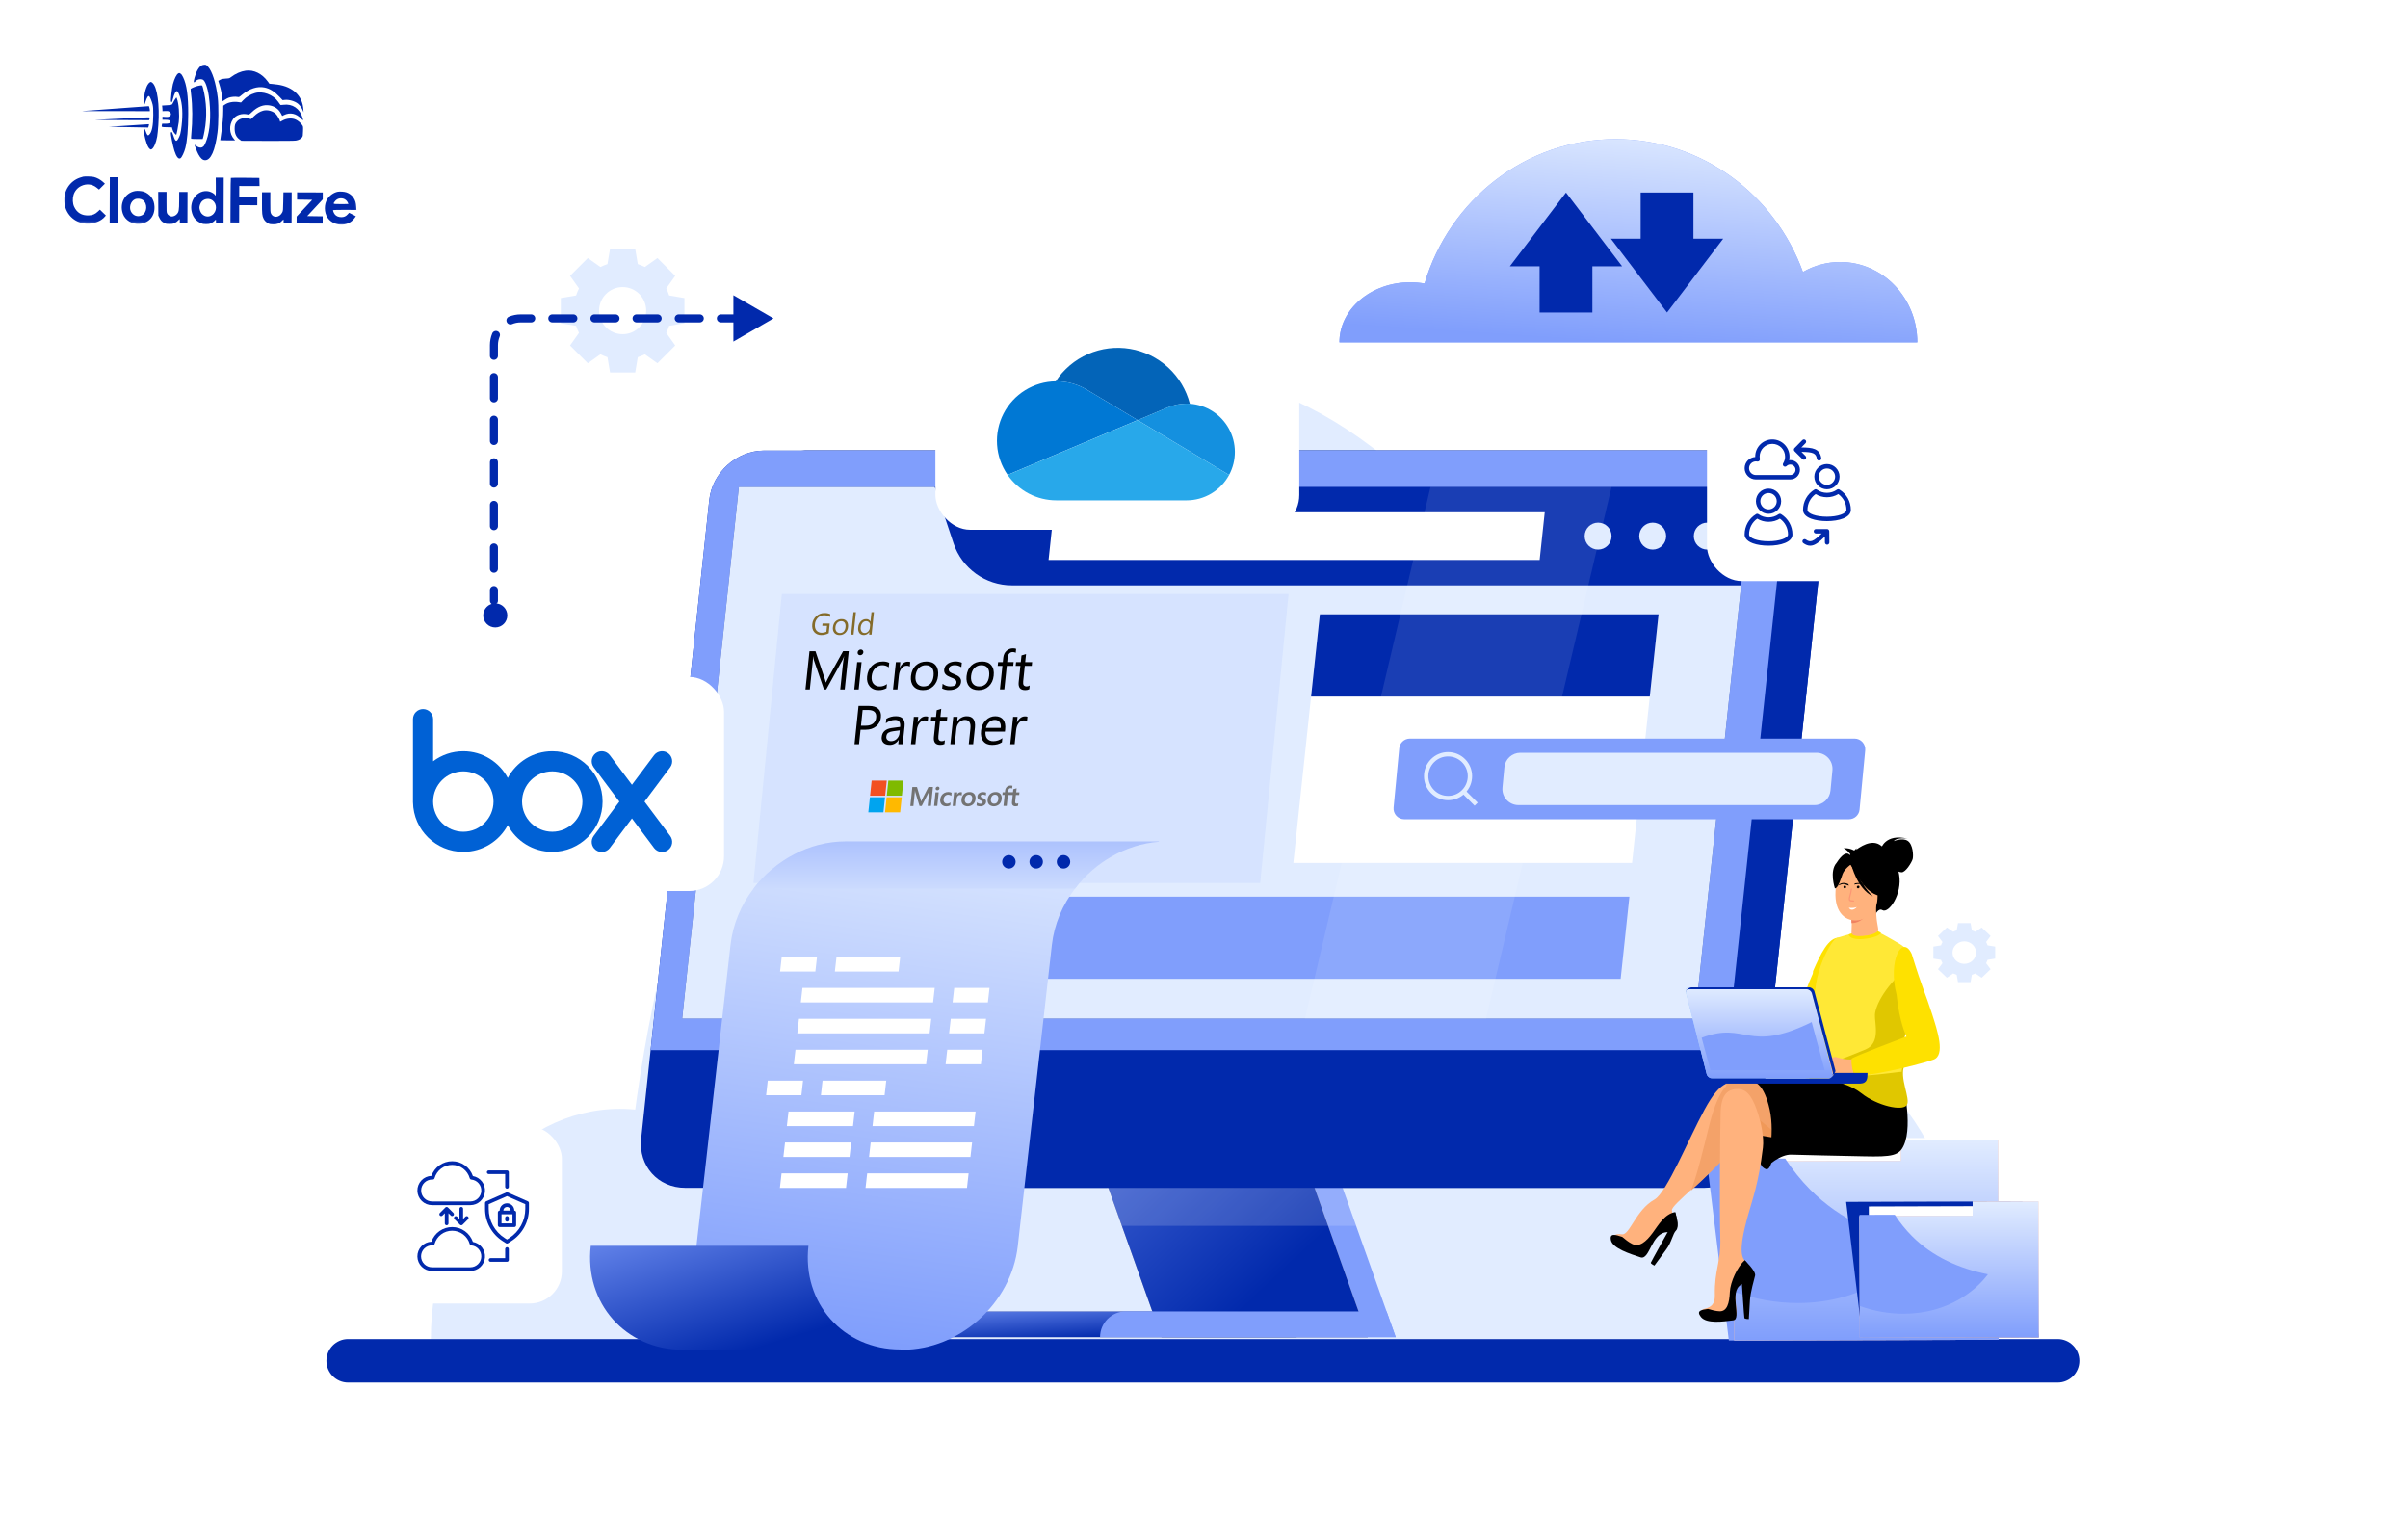 <svg width="900" height="568" viewBox="0 0 900 568" fill="none" xmlns="http://www.w3.org/2000/svg">
<g clip-path="url(#clip0_4043_2)">
<path d="M75.422 24.413C74.366 24.924 73.319 26.731 72.702 29.094C72.4 30.255 72.372 30.553 72.507 30.688C72.655 30.838 72.736 30.797 72.967 30.487C73.538 29.719 74.755 29.385 75.754 29.741C76.618 30.041 77.582 32.626 78.057 35.926C78.848 41.564 78.694 46.957 77.652 50.927C77.268 52.399 76.613 54.018 76.206 54.545C76.043 54.733 75.718 54.988 75.475 55.082C74.906 55.323 73.988 55.063 73.247 54.453C72.95 54.222 72.721 54.072 72.721 54.113C72.72 54.369 73.751 56.955 74.154 57.673C75 59.216 75.741 59.868 76.688 59.871C78.796 59.879 80.404 56.262 81.279 49.575C81.696 46.427 81.748 39.507 81.394 36.505C80.737 31.055 79.307 26.536 77.704 24.868C77.125 24.258 77.018 24.189 76.463 24.188C76.139 24.186 75.666 24.293 75.422 24.413Z" fill="#0129AC"/>
<path d="M91.88 26.406C90.014 26.656 88.037 27.514 86.262 28.872C85.774 29.263 85.624 29.289 84.368 29.366C83.273 29.43 82.88 29.509 82.311 29.804C81.919 29.993 81.594 30.18 81.594 30.221C81.594 30.248 81.767 30.83 81.995 31.52C82.475 33.049 82.861 34.807 83.058 36.538L83.216 37.85L83.974 37.326C84.38 37.03 85.058 36.667 85.478 36.506C86.343 36.185 88.006 36.042 88.803 36.221C89.33 36.345 89.357 36.331 90.415 35.443C93.14 33.142 96.252 32.139 98.872 32.702C100.884 33.129 102.543 34.162 104.455 36.169L105.64 37.417L106.425 37.324C108.007 37.155 110.154 37.771 111.353 38.734C112.027 39.264 112.726 40.24 113.128 41.16L113.464 41.959L113.387 40.877C113.067 35.834 109.524 32.43 103.742 31.611C103.188 31.528 102.283 31.417 101.716 31.374L100.688 31.289L100.056 30.422C97.945 27.523 94.868 26.011 91.88 26.406Z" fill="#0129AC"/>
<path d="M66.625 27.44C65.975 27.802 65.199 29.354 64.624 31.474C64.268 32.811 63.765 37.27 63.912 37.864C64.085 38.541 64.343 38.218 64.645 36.948C65.139 34.963 65.737 33.87 66.237 34.075C66.561 34.198 67.204 35.7 67.564 37.148C68.31 40.151 68.35 44.03 67.658 48.691C67.492 49.839 67.327 50.433 66.919 51.283C66.02 53.199 65.588 53.09 64.826 50.762C64.317 49.247 64.048 48.935 63.87 49.651C63.733 50.164 64.609 54.533 65.211 56.413C65.946 58.673 66.727 59.609 67.485 59.125C67.973 58.802 68.872 56.887 69.27 55.334C69.969 52.592 70.336 48.281 70.356 42.618C70.38 35.874 69.799 31.722 68.472 28.919C68.083 28.121 67.814 27.727 67.504 27.538C67.005 27.225 67.032 27.225 66.625 27.44Z" fill="#0129AC"/>
<path d="M55.856 30.884C54.894 31.637 54.102 33.892 53.808 36.77C53.683 37.905 53.624 38.918 53.665 39.04C53.825 39.446 54.043 39.15 54.398 38.015C54.918 36.368 55.366 35.694 55.785 35.953C56.054 36.116 56.804 37.97 57.044 39.052C57.243 39.918 57.295 40.689 57.287 42.905C57.272 47.001 56.777 49.391 55.774 50.334C55.218 50.858 55.002 50.601 54.306 48.666C54.065 48.03 53.782 47.84 53.632 48.245C53.591 48.366 53.67 49.069 53.829 49.827C54.467 53.019 55.229 55.089 55.998 55.66C56.348 55.918 56.402 55.918 56.728 55.743C57.486 55.314 58.344 53.343 58.745 51.047C58.869 50.398 59.051 48.48 59.179 46.764C59.719 39.224 58.784 32.476 56.978 30.956C56.48 30.535 56.318 30.521 55.856 30.884Z" fill="#0129AC"/>
<path d="M73.772 32.152C72.892 32.379 71.539 32.955 71.267 33.211C71.213 33.265 71.291 34.211 71.436 35.334C71.975 39.431 72.008 45.243 71.504 50.188C71.42 51.053 71.39 51.796 71.444 51.851C71.484 51.904 72.485 51.949 73.647 51.953L75.755 51.96L75.933 51.352C76.043 51.015 76.263 49.949 76.442 48.989C77.434 43.735 77.238 38.044 75.891 32.93C75.611 31.902 75.598 31.888 75.178 31.9C74.948 31.9 74.313 32.019 73.772 32.152Z" fill="#0129AC"/>
<path d="M95.295 34.779C93.536 35.287 92.046 36.201 90.852 37.481L90.092 38.289L89.038 38.136C87.215 37.873 85.294 38.231 84.088 39.065L83.451 39.496L83.445 41.28C83.437 43.685 83.225 46.131 82.726 49.549C82.504 51.102 82.324 52.4 82.324 52.413C82.324 52.44 83.581 52.458 85.108 52.463L87.893 52.473L87.475 51.999C85.685 49.951 85.534 46.802 87.096 44.537C88.17 42.986 90.43 42.251 92.563 42.758C93.09 42.882 93.09 42.882 94.121 41.912C96.331 39.812 98.524 38.995 100.82 39.395C102.684 39.727 104.14 40.772 104.986 42.383L105.483 43.331L106.119 43.01C108.394 41.883 110.731 42.377 112.616 44.384C113.37 45.184 113.41 45.144 113.09 44.034C112.075 40.571 109.311 38.696 105.93 39.156C104.97 39.288 104.862 39.274 104.701 39.058C104.607 38.922 104.257 38.434 103.934 37.974C102.078 35.344 98.231 33.925 95.295 34.779Z" fill="#0129AC"/>
<path d="M65.51 36.976C65.266 37.313 64.899 37.92 64.694 38.352C64.272 39.242 64.326 39.216 62.041 39.356L60.581 39.446L60.66 40.054C60.7 40.379 60.739 40.865 60.738 41.109L60.736 41.541L61.723 41.49C62.494 41.439 62.791 41.467 63.169 41.671C64.073 42.148 64.137 43.067 63.284 43.51C62.918 43.712 62.621 43.738 61.782 43.694L60.729 43.623L60.725 44.771L61.846 44.762C63.076 44.753 63.697 44.998 63.696 45.499C63.694 45.998 63.071 46.24 61.787 46.235L60.611 46.231L60.529 46.622C60.336 47.541 60.255 47.5 62.35 47.548L64.269 47.596L64.416 48.204C64.509 48.556 64.71 49.043 64.858 49.301C65.167 49.802 65.8 50.453 65.895 50.358C66.017 50.237 66.65 46.969 66.817 45.645C67.152 42.794 66.829 38.576 66.132 36.857L65.945 36.383L65.51 36.976Z" fill="#0129AC"/>
<path d="M43.441 40.561C36.789 41.051 31.124 41.463 30.867 41.503C30.61 41.543 31.786 41.56 33.489 41.525C35.193 41.505 40.964 41.498 46.303 41.517L56.007 41.552L56.009 41.2C56.01 40.755 55.73 39.659 55.622 39.672C55.581 39.685 50.093 40.085 43.441 40.561Z" fill="#0129AC"/>
<path d="M98.327 41.36C97.11 41.707 95.999 42.379 94.887 43.469L93.815 44.506L92.857 44.287C91.087 43.916 89.531 44.316 88.568 45.394C87.889 46.161 87.712 46.701 87.707 48.08C87.7 49.972 88.304 51.272 89.625 52.196L90.232 52.617L99.963 52.651C106.113 52.674 110.02 52.634 110.574 52.541C111.602 52.383 112.455 51.926 112.903 51.306C113.188 50.915 113.216 50.699 113.262 49.077C113.323 47.307 113.309 47.266 112.947 46.737C112.382 45.911 111.479 45.137 110.562 44.701C109.104 44.007 107.076 44.189 105.383 45.169C104.719 45.559 104.652 45.572 104.653 45.316C104.654 44.937 103.686 43.204 103.162 42.661C102.003 41.467 99.951 40.906 98.327 41.36Z" fill="#0129AC"/>
<path d="M44.846 44.351L35.383 44.817L45.56 44.88L55.724 44.93L55.861 44.579C56.12 43.904 56.066 43.85 55.16 43.861C54.687 43.872 50.051 44.099 44.846 44.351Z" fill="#0129AC"/>
<mask id="mask0_4043_2" style="mask-type:luminance" maskUnits="userSpaceOnUse" x="24" y="24" width="110" height="60">
<path d="M24.213 24L133.542 24.39L133.329 83.996L24 83.606L24.213 24Z" fill="white"/>
</mask>
<g mask="url(#mask0_4043_2)">
<path d="M47.877 46.924L40.645 47.398L43.564 47.436C45.172 47.442 48.497 47.508 50.943 47.57L55.416 47.668L55.567 47.141C55.773 46.425 55.759 46.412 55.421 46.424C55.245 46.437 51.852 46.668 47.877 46.924Z" fill="#0129AC"/>
</g>
<mask id="mask1_4043_2" style="mask-type:luminance" maskUnits="userSpaceOnUse" x="24" y="24" width="110" height="60">
<path d="M24.213 24L133.542 24.39L133.329 83.996L24 83.606L24.213 24Z" fill="white"/>
</mask>
<g mask="url(#mask1_4043_2)">
<path d="M31.118 66.022C30.969 66.048 30.401 66.222 29.846 66.409C26.165 67.666 23.814 71.213 24.029 75.214C24.256 79.824 27.677 83.31 32.258 83.597C34.974 83.768 37.871 82.644 39.282 80.878L39.568 80.514L38.45 79.442L37.345 78.357L36.599 79.057C35.515 80.081 34.594 80.456 33.066 80.504C30.579 80.59 28.745 79.489 27.726 77.282C27.149 76.064 27.061 74.239 27.498 72.821C27.936 71.39 28.981 70.163 30.294 69.533C32.339 68.54 34.447 68.764 36.158 70.149L37.02 70.841L38.12 69.736L39.218 68.645L38.491 67.98C37.588 67.153 36.225 66.418 35.091 66.144C34.294 65.952 31.794 65.875 31.118 66.022Z" fill="#0129AC"/>
</g>
<path d="M41.023 74.749L40.992 83.265L44.101 83.276L44.162 66.245L41.053 66.234L41.023 74.749Z" fill="#0129AC"/>
<path d="M80.669 69.754C80.689 71.62 80.657 73.133 80.602 73.133C80.548 73.133 80.44 73.011 80.36 72.862C80.119 72.402 79.052 71.776 78.135 71.543C76.109 71.036 73.835 71.987 72.585 73.862C71.62 75.304 71.248 77.181 71.607 78.913C72.032 80.983 73.041 82.365 74.754 83.209C75.712 83.699 75.861 83.727 76.996 83.731C78.064 83.734 78.321 83.681 78.998 83.359C79.417 83.158 79.947 82.781 80.177 82.526C80.407 82.27 80.625 82.054 80.665 82.054C80.705 82.054 80.732 82.352 80.73 82.73L80.728 83.406L83.566 83.416L83.627 66.386L80.64 66.375L80.669 69.754ZM78.84 74.56C80.851 75.405 81.368 78.191 79.835 79.889C78.573 81.29 76.613 81.256 75.361 79.819C74.93 79.331 74.529 78.221 74.531 77.572C74.534 76.937 74.929 75.898 75.336 75.398C76.151 74.415 77.666 74.055 78.84 74.56Z" fill="#0129AC"/>
<mask id="mask2_4043_2" style="mask-type:luminance" maskUnits="userSpaceOnUse" x="24" y="24" width="110" height="60">
<path d="M24.213 24L133.542 24.39L133.329 83.996L24 83.606L24.213 24Z" fill="white"/>
</mask>
<g mask="url(#mask2_4043_2)">
<path d="M86.288 66.488C86.233 66.528 86.179 70.367 86.163 75.003L86.133 83.423L89.377 83.435L89.401 76.677L96.159 76.701L96.17 73.592L89.412 73.569L89.426 69.514L97.009 69.541L96.973 68.013L96.939 66.499L91.654 66.44C88.748 66.416 86.342 66.434 86.288 66.488Z" fill="#0129AC"/>
</g>
<mask id="mask3_4043_2" style="mask-type:luminance" maskUnits="userSpaceOnUse" x="24" y="24" width="110" height="60">
<path d="M24.213 24L133.542 24.39L133.329 83.996L24 83.606L24.213 24Z" fill="white"/>
</mask>
<g mask="url(#mask3_4043_2)">
<path d="M50.492 71.401C46.651 72.117 44.569 75.989 45.921 79.873C46.764 82.282 49.38 83.886 52.125 83.666C55.707 83.368 57.947 80.754 57.73 77.118C57.654 75.766 57.319 74.764 56.594 73.721C56.002 72.854 54.708 71.916 53.695 71.616C52.818 71.356 51.29 71.242 50.492 71.401ZM53.346 74.723C55.247 76.081 55.059 79.446 53.028 80.466C51.484 81.231 49.73 80.617 48.938 79.018C48.146 77.434 48.87 75.194 50.414 74.483C51.266 74.094 52.591 74.207 53.346 74.723Z" fill="#0129AC"/>
</g>
<mask id="mask4_4043_2" style="mask-type:luminance" maskUnits="userSpaceOnUse" x="24" y="24" width="110" height="60">
<path d="M24.67 24L133.999 24.39L133.786 83.996L24.457 83.606L24.67 24Z" fill="white"/>
</mask>
<g mask="url(#mask4_4043_2)">
<path d="M126.183 71.669C124.723 71.975 123.205 73.037 122.362 74.345C121.085 76.341 121.114 79.396 122.418 81.333C124.421 84.314 129.015 84.871 131.646 82.461C131.985 82.151 132.433 81.653 132.637 81.356L133.017 80.803L130.48 79.524L129.978 80.077C129.259 80.871 128.582 81.166 127.541 81.162C126.501 81.145 125.623 80.764 125.126 80.099C124.749 79.612 124.388 78.691 124.497 78.529C124.524 78.462 126.51 78.428 128.89 78.437L133.228 78.452L133.152 77.276C133.062 75.775 132.795 74.91 132.123 73.88C131.518 72.972 130.587 72.279 129.494 71.898C128.671 71.61 127.008 71.51 126.183 71.669ZM128.364 74.245C129.012 74.436 129.632 74.966 129.954 75.616C130.101 75.9 130.222 76.171 130.222 76.211C130.222 76.252 128.978 76.275 127.451 76.269C124.356 76.258 124.41 76.272 125.075 75.368C125.863 74.277 127.041 73.875 128.364 74.245Z" fill="#0129AC"/>
</g>
<path d="M59.154 76.123L59.179 80.556L59.527 81.301C59.997 82.303 60.427 82.791 61.291 83.267C61.938 83.634 62.114 83.676 63.29 83.68C64.425 83.684 64.669 83.644 65.346 83.308C65.779 83.094 66.335 82.691 66.579 82.394C66.837 82.111 67.081 81.869 67.121 81.869C67.175 81.869 67.215 82.207 67.213 82.612L67.211 83.356L70.049 83.366L70.091 71.742L66.982 71.731L66.971 74.948C66.957 78.665 66.847 79.246 66.033 80.094C65.558 80.593 64.814 80.914 64.178 80.912C63.57 80.896 62.774 80.393 62.506 79.839C62.237 79.324 62.225 79.067 62.238 75.499L62.251 71.714L59.129 71.703L59.154 76.123Z" fill="#0129AC"/>
<path d="M97.92 75.804C97.905 79.967 97.983 80.67 98.561 81.821C98.909 82.498 99.57 83.136 100.312 83.517C100.824 83.762 101.162 83.817 102.149 83.821C103.635 83.826 104.502 83.491 105.33 82.602C105.628 82.279 105.912 82.01 105.94 82.01C105.98 82.01 106.006 82.348 106.005 82.753L106.002 83.496L108.976 83.507L109.017 71.883L105.935 71.872L105.869 75.278C105.817 78.414 105.789 78.751 105.531 79.305C104.55 81.356 102.102 81.631 101.271 79.777C101.043 79.275 101.018 78.829 101.029 75.531L101.042 71.855L97.934 71.844L97.92 75.804Z" fill="#0129AC"/>
<path d="M111.039 73.242L111.034 74.594L113.859 74.631L116.697 74.682L113.78 77.807L110.876 80.932L110.867 83.514L120.599 83.549L120.608 80.845L117.716 80.808L114.824 80.757L117.727 77.632L120.631 74.507L120.64 71.925L111.044 71.891L111.039 73.242Z" fill="#0129AC"/>
<path d="M209.609 120.801V111.4L215.313 110.433C215.609 109.524 215.973 108.647 216.401 107.807L213.052 103.09L219.699 96.443L224.416 99.792C225.256 99.364 226.134 99 227.042 98.704L228.009 93H232.71H237.411L238.378 98.704C239.287 99 240.164 99.364 241.004 99.792L245.721 96.443L252.368 103.09L249.019 107.807C249.447 108.647 249.811 109.525 250.107 110.433L255.811 111.4V120.801L250.107 121.768C249.811 122.677 249.447 123.554 249.019 124.394L252.368 129.111L245.721 135.759L241.004 132.41C240.164 132.838 239.286 133.202 238.378 133.498L237.411 139.201H232.71H228.009L227.042 133.498C226.133 133.202 225.256 132.838 224.416 132.41L219.699 135.759L213.052 129.111L216.401 124.394C215.973 123.554 215.609 122.676 215.313 121.768L209.609 120.801ZM232.71 124.905C237.572 124.905 241.514 120.963 241.514 116.1C241.514 111.238 237.572 107.295 232.71 107.295C227.847 107.295 223.906 111.238 223.906 116.1C223.906 120.963 227.847 124.905 232.71 124.905Z" fill="#E1ECFF"/>
<path d="M231.694 414.418C192.671 414.418 161.038 452.942 161.038 500.466H302.351C302.351 452.942 270.716 414.418 231.694 414.418Z" fill="#E1ECFF"/>
<path d="M661.138 385.379C618.61 385.379 584.136 436.904 584.136 500.463H738.138C738.138 436.904 703.663 385.379 661.138 385.379Z" fill="#E1ECFF"/>
<path d="M433.929 138.559C322.238 138.559 231.692 300.588 231.692 500.463H636.164C636.165 300.59 545.622 138.559 433.929 138.559Z" fill="#E1ECFF"/>
<path d="M481.198 490.117H352.486C347.165 490.117 342.851 494.43 342.851 499.753H484.627L481.198 490.117Z" fill="#B8B6B7"/>
<path d="M481.198 490.117H352.486C347.165 490.117 342.851 494.43 342.851 499.753H484.627L481.198 490.117Z" fill="url(#paint0_linear_4043_2)"/>
<path d="M521.664 499.747H444.584L400.836 376.836H477.916L521.664 499.747Z" fill="#809EFC"/>
<path d="M511.188 499.747H434.108L390.36 376.836H467.44L511.188 499.747Z" fill="#B8B6B7"/>
<path d="M511.188 499.747H434.108L390.36 376.836H467.44L511.188 499.747Z" fill="url(#paint1_linear_4043_2)"/>
<path d="M271.508 443.947H637.031C647.196 443.947 656.313 435.733 657.397 425.568C662.74 375.464 677.513 236.891 682.853 186.788C683.937 176.623 676.572 168.41 666.408 168.41H300.893C290.728 168.41 281.609 176.65 280.524 186.815L255.065 425.541C253.982 435.707 261.344 443.947 271.508 443.947Z" fill="#0129AC"/>
<path d="M682.858 186.815L660.927 392.463H258.593L280.524 186.815C281.608 176.65 290.727 168.41 300.893 168.41H666.416C676.58 168.41 683.942 176.65 682.858 186.815Z" fill="#0129AC"/>
<path d="M256.083 443.947H621.606C631.77 443.947 640.888 435.733 641.971 425.568C647.314 375.464 662.089 236.891 667.427 186.788C668.51 176.623 661.147 168.41 650.982 168.41H285.467C275.303 168.41 266.184 176.65 265.098 186.815L239.639 425.541C238.555 435.707 245.916 443.947 256.083 443.947Z" fill="#0129AC"/>
<path d="M667.431 186.815L645.5 392.463H243.166L265.097 186.815C266.181 176.65 275.3 168.41 285.466 168.41H650.991C661.154 168.41 668.515 176.65 667.431 186.815Z" fill="#809EFC"/>
<path d="M654.7 181.961L633.505 380.719H254.96L276.157 181.961H654.7Z" fill="#0129AC"/>
<path d="M276.157 181.961H349.357L356.39 203.053C359.52 212.442 368.309 218.777 378.206 218.777H650.773L633.503 380.719H254.96L276.157 181.961Z" fill="#E1ECFF"/>
<path d="M288.027 335.102H608.999L605.721 365.843H284.748L288.027 335.102Z" fill="#809EFC"/>
<path d="M493.302 229.586L483.392 322.502H609.988L619.898 229.586H493.302Z" fill="white"/>
<path d="M493.302 229.586H619.898L616.62 260.328H490.023L493.302 229.586Z" fill="#0129AC"/>
<path opacity="0.12" d="M292.214 222L281.609 330H471.005L481.609 222H292.214Z" fill="#809EFC"/>
<path d="M518.234 490.117H420.79C415.469 490.117 411.154 494.43 411.154 499.753H521.663L518.234 490.117Z" fill="#809EFC"/>
<path opacity="0.16" d="M413.738 443.949H501.8L506.847 458.13H419.294L413.738 443.949Z" fill="white"/>
<path opacity="0.1" d="M534.655 181.961L487.724 380.719H555.4L602.331 181.961H534.655Z" fill="white"/>
<path d="M393.809 191.441H577.351L575.447 209.291H391.907L393.809 191.441Z" fill="white"/>
<path d="M597.299 205.402C600.078 205.402 602.332 203.149 602.332 200.369C602.332 197.589 600.078 195.336 597.299 195.336C594.519 195.336 592.266 197.589 592.266 200.369C592.266 203.149 594.519 205.402 597.299 205.402Z" fill="#E1ECFF"/>
<path d="M622.735 200.369C622.735 203.148 620.481 205.402 617.702 205.402C614.922 205.402 612.669 203.148 612.669 200.369C612.669 197.589 614.922 195.336 617.702 195.336C620.481 195.336 622.735 197.589 622.735 200.369Z" fill="#E1ECFF"/>
<path d="M643.137 200.369C643.137 203.148 640.884 205.402 638.104 205.402C635.325 205.402 633.071 203.148 633.071 200.369C633.071 197.589 635.325 195.336 638.104 195.336C640.884 195.336 643.137 197.589 643.137 200.369Z" fill="#E1ECFF"/>
<path d="M769.053 516.703H130.121C125.636 516.703 122 513.067 122 508.582C122 504.097 125.636 500.461 130.121 500.461H769.053C773.538 500.461 777.174 504.097 777.174 508.582C777.174 513.068 773.538 516.703 769.053 516.703Z" fill="#0129AC"/>
<g filter="url(#filter0_d_4043_2)">
<path d="M433.201 310.453L433.042 310.612C420.647 311.629 409.236 318.336 401.783 328.109C397.126 334.164 394.011 341.411 393.137 349.182L380.392 461.73C377.976 483.121 358.667 500.459 337.277 500.459H255.909L273.041 349.103C273.915 341.363 276.998 334.148 281.623 328.109C289.696 317.493 302.473 310.453 316.077 310.453H433.201Z" fill="url(#paint2_linear_4043_2)"/>
<path d="M304.743 359.093H291.551L292.164 353.656H305.356L304.743 359.093Z" fill="white"/>
<path d="M335.832 359.093H312.03L312.644 353.656H336.445L335.832 359.093Z" fill="white"/>
<path d="M348.745 370.644H299.31L299.923 365.207H349.359L348.745 370.644Z" fill="white"/>
<path d="M369.226 370.644H356.034L356.646 365.207H369.838L369.226 370.644Z" fill="white"/>
<path d="M347.442 382.202H298.005L298.618 376.766H348.054L347.442 382.202Z" fill="white"/>
<path d="M367.923 382.202H354.731L355.345 376.766H368.537L367.923 382.202Z" fill="white"/>
<path d="M346.139 393.759H296.702L297.316 388.32H346.753L346.139 393.759Z" fill="white"/>
<path d="M366.619 393.759H353.427L354.04 388.32H367.232L366.619 393.759Z" fill="white"/>
<path d="M299.531 405.312H286.339L286.952 399.875H300.144L299.531 405.312Z" fill="white"/>
<path d="M330.62 405.312H306.82L307.432 399.875H331.234L330.62 405.312Z" fill="white"/>
<path d="M318.815 416.863H294.097L294.71 411.426H319.429L318.815 416.863Z" fill="white"/>
<path d="M364.015 416.863H326.104L326.718 411.426H364.629L364.015 416.863Z" fill="white"/>
<path d="M317.513 428.417H292.794L293.407 422.98H318.126L317.513 428.417Z" fill="white"/>
<path d="M362.713 428.417H324.804L325.416 422.98H363.326L362.713 428.417Z" fill="white"/>
<path d="M316.21 439.977H291.493L292.105 434.539H316.824L316.21 439.977Z" fill="white"/>
<path d="M361.41 439.977H323.499L324.112 434.539H362.021L361.41 439.977Z" fill="white"/>
<path d="M433.203 310.453L433.044 310.612C420.648 311.629 409.238 318.336 401.784 328.109H281.624C289.697 317.493 302.474 310.453 316.078 310.453H433.203Z" fill="url(#paint3_linear_4043_2)"/>
<path d="M379.595 318.095C379.595 319.484 378.468 320.611 377.077 320.611C375.687 320.611 374.562 319.484 374.562 318.095C374.562 316.705 375.688 315.578 377.077 315.578C378.468 315.58 379.595 316.706 379.595 318.095Z" fill="#0129AC"/>
<path d="M389.796 318.095C389.796 319.484 388.669 320.611 387.278 320.611C385.888 320.611 384.763 319.484 384.763 318.095C384.763 316.705 385.889 315.578 387.278 315.578C388.669 315.58 389.796 316.706 389.796 318.095Z" fill="#0129AC"/>
<path d="M399.999 318.095C399.999 319.484 398.872 320.611 397.482 320.611C396.093 320.611 394.966 319.484 394.966 318.095C394.966 316.705 396.093 315.578 397.482 315.578C398.872 315.58 399.999 316.706 399.999 318.095Z" fill="#0129AC"/>
<path d="M302.16 461.605H220.797C218.369 483.063 233.796 500.458 255.253 500.458H336.501L336.514 500.342C315.119 500.342 299.738 482.999 302.16 461.605Z" fill="url(#paint4_linear_4043_2)"/>
</g>
<path d="M722.609 358.269V353.782L725.461 353.321C725.609 352.887 725.791 352.468 726.005 352.067L724.33 349.815L727.654 346.643L730.013 348.242C730.433 348.037 730.872 347.863 731.326 347.722L731.809 345H734.16H736.51L736.993 347.722C737.447 347.863 737.886 348.037 738.306 348.242L740.665 346.643L743.989 349.815L742.314 352.067C742.528 352.468 742.71 352.887 742.858 353.321L745.71 353.782V358.269L742.858 358.73C742.71 359.163 742.528 359.583 742.314 359.983L743.989 362.235L740.665 365.408L738.306 363.809C737.886 364.013 737.447 364.187 736.993 364.328L736.51 367.051H734.16H731.809L731.326 364.328C730.872 364.187 730.433 364.013 730.013 363.809L727.654 365.408L724.33 362.235L726.005 359.983C725.791 359.583 725.609 359.163 725.461 358.73L722.609 358.269ZM734.159 360.227C736.59 360.227 738.561 358.346 738.561 356.025C738.561 353.704 736.59 351.823 734.159 351.823C731.727 351.823 729.757 353.704 729.757 356.025C729.758 358.346 731.728 360.227 734.159 360.227Z" fill="#E1ECFF"/>
<path d="M603.854 52C635.973 52 663.348 72.669 673.851 101.654C677.98 99.274 682.73 97.918 687.784 97.918C703.702 97.918 716.604 111.355 716.603 127.932H678.439V127.934H553.5C553.5 127.935 553.5 127.936 553.5 127.938H500.609C500.609 115.543 512.449 105.496 527.054 105.496C528.9 105.496 530.701 105.657 532.44 105.962C541.696 74.738 570.167 52 603.854 52Z" fill="#809EFC"/>
<path d="M603.854 52C635.973 52 663.348 72.669 673.851 101.654C677.98 99.274 682.73 97.918 687.784 97.918C703.702 97.918 716.604 111.355 716.603 127.932H678.439V127.934H553.5C553.5 127.935 553.5 127.936 553.5 127.938H500.609C500.609 115.543 512.449 105.496 527.054 105.496C528.9 105.496 530.701 105.657 532.44 105.962C541.696 74.738 570.167 52 603.854 52Z" fill="url(#paint5_linear_4043_2)"/>
<path d="M632.929 71.949H613.2V97.593H632.929V71.949Z" fill="#0129AC"/>
<path d="M623.064 116.801L612.571 103.01L602.078 89.219H623.064H644.05L633.557 103.01L623.064 116.801Z" fill="#0129AC"/>
<path d="M595.157 116.801H575.429V91.157H595.157V116.801Z" fill="#0129AC"/>
<path d="M585.293 71.953L574.8 85.744L564.307 99.535H585.293H606.278L595.785 85.744L585.293 71.953Z" fill="#0129AC"/>
<g filter="url(#filter1_d_4043_2)">
<path d="M520.865 301.809C520.641 304.157 522.488 306.189 524.847 306.189H691.042C693.104 306.189 694.828 304.621 695.024 302.568L697.135 280.423C697.358 278.074 695.512 276.043 693.153 276.043H526.959C524.897 276.043 523.173 277.611 522.977 279.663L520.865 301.809Z" fill="#809EFC"/>
</g>
<path d="M561.553 294.321C561.217 297.844 563.987 300.89 567.526 300.89H678.184C681.277 300.89 683.864 298.539 684.157 295.46L684.878 287.91C685.214 284.387 682.444 281.34 678.905 281.34H568.246C565.153 281.34 562.567 283.691 562.273 286.77L561.553 294.321Z" fill="#E1ECFF"/>
<path d="M541.216 299.07C538.813 299.07 536.557 298.135 534.858 296.435C531.352 292.928 531.352 287.224 534.858 283.716C538.364 280.211 544.069 280.208 547.578 283.716C551.084 287.224 551.084 292.928 547.578 296.435C545.877 298.135 543.619 299.07 541.216 299.07ZM541.216 282.709C539.328 282.709 537.44 283.426 536.004 284.864C533.129 287.737 533.129 292.416 536.004 295.289C537.396 296.681 539.247 297.449 541.216 297.449C543.185 297.449 545.037 296.683 546.429 295.289C549.304 292.416 549.304 287.737 546.429 284.864C544.992 283.427 543.104 282.709 541.216 282.709Z" fill="#E1ECFF"/>
<path d="M547.569 295.259L546.422 296.406L551.137 301.123L552.285 299.976L547.569 295.259Z" fill="#E1ECFF"/>
<path d="M315.724 257.695H314.048L315.057 248.087C315.137 247.33 315.281 246.401 315.49 245.301H315.45C315.294 245.774 315.101 246.239 314.873 246.69L308.795 257.695H307.972L304.21 246.769C304.073 246.294 303.98 245.802 303.933 245.301H303.893C303.885 245.869 303.815 246.809 303.678 248.107L302.671 257.695H301.043L302.548 243.372H304.779L308.148 253.36C308.349 253.912 308.511 254.482 308.631 255.064H308.691C309.06 254.276 309.352 253.69 309.567 253.306L315.123 243.363H317.231L315.724 257.695Z" fill="black"/>
<path d="M321.482 244.874C321.342 244.877 321.206 244.852 321.083 244.8C320.959 244.748 320.85 244.671 320.762 244.573C320.671 244.475 320.605 244.356 320.566 244.226C320.528 244.095 320.519 243.955 320.539 243.814C320.551 243.674 320.591 243.535 320.657 243.405C320.723 243.275 320.814 243.157 320.923 243.057C321.033 242.958 321.159 242.879 321.295 242.826C321.431 242.772 321.573 242.745 321.714 242.746C321.856 242.743 321.995 242.769 322.121 242.821C322.248 242.873 322.359 242.951 322.45 243.05C322.54 243.149 322.608 243.267 322.649 243.397C322.69 243.527 322.703 243.667 322.688 243.807C322.673 243.948 322.631 244.088 322.562 244.217C322.494 244.347 322.402 244.465 322.291 244.564C322.179 244.666 322.049 244.746 321.91 244.799C321.771 244.852 321.625 244.878 321.482 244.874ZM320.939 257.697H319.291L320.366 247.47H322.014L320.939 257.697Z" fill="black"/>
<path d="M331.33 257.223C330.424 257.711 329.425 257.956 328.442 257.93C327.781 257.957 327.135 257.844 326.55 257.6C325.964 257.355 325.45 256.983 325.044 256.51C324.241 255.563 323.92 254.332 324.081 252.817C324.258 251.132 324.886 249.778 325.964 248.758C327.043 247.737 328.391 247.226 330.01 247.224C330.837 247.207 331.636 247.378 332.349 247.724L332.172 249.403C331.514 248.886 330.686 248.607 329.805 248.604C329.32 248.594 328.827 248.69 328.362 248.886C327.897 249.083 327.471 249.375 327.115 249.741C326.361 250.498 325.921 251.482 325.794 252.692C325.666 253.902 325.884 254.849 326.446 255.533C326.732 255.88 327.098 256.153 327.519 256.332C327.94 256.512 328.405 256.594 328.882 256.572C329.802 256.565 330.726 256.252 331.506 255.683L331.33 257.223Z" fill="black"/>
<path d="M340.032 249.124C339.688 248.884 339.263 248.77 338.821 248.8C338.466 248.804 338.11 248.897 337.784 249.069C337.457 249.242 337.172 249.49 336.954 249.789C336.413 250.448 336.082 251.347 335.962 252.487L335.414 257.7H333.769L334.844 247.473H336.489L336.268 249.581H336.308C336.566 248.93 337 248.346 337.559 247.897C338.047 247.507 338.644 247.292 339.239 247.291C339.575 247.277 339.904 247.325 340.209 247.433L340.032 249.124Z" fill="black"/>
<path d="M344.926 257.934C343.404 257.934 342.243 257.456 341.434 256.513C340.624 255.57 340.308 254.289 340.473 252.712C340.654 250.993 341.267 249.651 342.31 248.687C343.354 247.723 344.681 247.24 346.29 247.238C347.825 247.238 348.972 247.712 349.731 248.659C350.491 249.606 350.784 250.908 350.612 252.565C350.441 254.195 349.84 255.502 348.809 256.485C347.778 257.468 346.484 257.951 344.926 257.934ZM346.029 248.608C345.559 248.587 345.079 248.672 344.625 248.857C344.17 249.043 343.754 249.324 343.406 249.678C342.72 250.394 342.31 251.382 342.178 252.641C342.05 253.852 342.261 254.807 342.81 255.508C343.086 255.854 343.443 256.128 343.855 256.309C344.267 256.49 344.724 256.575 345.194 256.556C346.256 256.556 347.11 256.213 347.756 255.528C348.401 254.842 348.789 253.867 348.92 252.602C349.054 251.323 348.872 250.338 348.374 249.644C347.876 248.951 347.094 248.606 346.029 248.608Z" fill="black"/>
<path d="M352.119 257.324L352.303 255.566C353.086 256.211 354.091 256.558 355.162 256.554C356.607 256.554 357.38 256.075 357.481 255.117C357.514 254.872 357.474 254.63 357.368 254.421C357.256 254.221 357.104 254.049 356.918 253.915C356.703 253.756 356.468 253.624 356.217 253.52C355.944 253.404 355.651 253.282 355.336 253.157C354.943 252.997 354.562 252.815 354.193 252.611C353.896 252.448 353.629 252.239 353.402 251.992C353.199 251.769 353.049 251.502 352.961 251.208C352.873 250.879 352.851 250.53 352.895 250.18C352.932 249.733 353.093 249.293 353.36 248.907C353.621 248.536 353.955 248.219 354.34 247.978C354.753 247.72 355.199 247.528 355.66 247.41C356.15 247.283 356.649 247.219 357.142 247.22C357.964 247.206 358.762 247.363 359.485 247.68L359.31 249.339C358.585 248.839 357.702 248.582 356.774 248.6C356.494 248.597 356.211 248.631 355.932 248.702C355.699 248.761 355.472 248.857 355.263 248.987C355.081 249.106 354.924 249.261 354.804 249.441C354.687 249.621 354.616 249.822 354.597 250.026C354.564 250.257 354.59 250.487 354.672 250.694C354.757 250.884 354.886 251.048 355.05 251.174C355.245 251.328 355.461 251.455 355.693 251.554C355.946 251.668 356.239 251.79 356.568 251.924C356.969 252.08 357.359 252.258 357.737 252.458C358.054 252.622 358.342 252.831 358.595 253.077C358.82 253.299 358.992 253.568 359.1 253.87C359.209 254.207 359.241 254.571 359.193 254.938C359.155 255.4 358.99 255.857 358.717 256.259C358.453 256.632 358.112 256.949 357.72 257.185C357.297 257.442 356.84 257.628 356.368 257.736C355.853 257.857 355.33 257.917 354.813 257.915C353.856 257.945 352.931 257.742 352.119 257.324Z" fill="black"/>
<path d="M365.702 257.929C364.179 257.929 363.016 257.456 362.213 256.509C361.41 255.562 361.09 254.291 361.254 252.697C361.434 250.977 362.047 249.635 363.091 248.671C364.135 247.708 365.461 247.225 367.071 247.223C368.594 247.223 369.741 247.696 370.512 248.643C371.282 249.59 371.575 250.892 371.389 252.549C371.218 254.18 370.617 255.486 369.586 256.469C368.556 257.452 367.261 257.939 365.702 257.929ZM366.805 248.603C366.335 248.582 365.855 248.668 365.401 248.853C364.947 249.039 364.53 249.319 364.182 249.674C363.49 250.39 363.078 251.378 362.945 252.637C362.818 253.847 363.029 254.803 363.578 255.503C363.855 255.851 364.213 256.126 364.626 256.307C365.04 256.488 365.499 256.572 365.97 256.552C367.033 256.552 367.887 256.209 368.532 255.523C369.177 254.838 369.565 253.862 369.696 252.597C369.831 251.319 369.649 250.333 369.15 249.64C368.652 248.947 367.87 248.601 366.805 248.603Z" fill="black"/>
<path d="M379.625 243.987C379.311 243.799 378.945 243.701 378.561 243.703C377.418 243.703 376.767 244.425 376.605 245.87L376.439 247.449H378.85L378.703 248.847H376.292L375.364 257.676H373.728L374.654 248.861H372.897L373.044 247.464H374.801L374.975 245.805C375.088 244.735 375.488 243.887 376.177 243.262C376.512 242.956 376.901 242.715 377.319 242.555C377.737 242.394 378.175 242.318 378.605 242.33C379.013 242.315 379.411 242.376 379.78 242.51L379.625 243.987Z" fill="black"/>
<path d="M384.695 257.605C384.193 257.838 383.653 257.947 383.125 257.923C381.325 257.923 380.529 256.925 380.737 254.927L381.375 248.864H379.609L379.756 247.467H381.521L381.784 244.97L383.488 244.441L383.17 247.467H385.76L385.614 248.864H383.023L382.417 254.625C382.345 255.313 382.411 255.802 382.614 256.094C382.745 256.252 382.914 256.373 383.108 256.45C383.302 256.526 383.516 256.555 383.733 256.534C384.119 256.543 384.509 256.423 384.843 256.193L384.695 257.605Z" fill="black"/>
<path d="M321.634 272.729L321.064 278.143H319.376L320.882 263.82H324.838C326.377 263.82 327.531 264.193 328.302 264.94C329.073 265.686 329.385 266.738 329.239 268.096C329.194 268.72 329.013 269.341 328.709 269.917C328.405 270.492 327.985 271.009 327.477 271.431C326.447 272.296 325.132 272.729 323.53 272.729H321.634ZM322.41 265.343L321.793 271.215H323.558C324.723 271.215 325.64 270.95 326.309 270.419C326.651 270.137 326.931 269.79 327.131 269.402C327.331 269.014 327.445 268.596 327.465 268.178C327.664 266.284 326.638 265.337 324.387 265.337L322.41 265.343Z" fill="black"/>
<path d="M337.373 278.145H335.728L335.896 276.546H335.853C335.495 277.118 334.989 277.595 334.395 277.92C333.802 278.245 333.144 278.406 332.498 278.384C331.473 278.384 330.703 278.099 330.178 277.574C329.919 277.298 329.728 276.964 329.619 276.594C329.511 276.224 329.486 275.827 329.547 275.429C329.748 273.518 330.996 272.406 333.291 272.091L336.421 271.662C336.604 269.924 335.988 269.056 334.575 269.057C333.34 269.055 332.1 269.503 331.089 270.316L331.266 268.637C332.38 267.987 333.629 267.653 334.86 267.677C337.277 267.677 338.351 268.949 338.084 271.492L337.373 278.145ZM336.272 272.972L333.754 273.31C333.141 273.369 332.535 273.563 331.981 273.878C331.571 274.147 331.331 274.621 331.26 275.299C331.228 275.53 331.248 275.759 331.319 275.971C331.389 276.183 331.509 276.371 331.668 276.523C332.033 276.853 332.525 277.022 333.047 276.997C333.424 277.008 333.808 276.938 334.173 276.791C334.537 276.644 334.874 276.423 335.158 276.145C335.761 275.556 336.129 274.78 336.185 273.983L336.272 272.972Z" fill="black"/>
<path d="M346.741 269.571C346.399 269.329 345.974 269.213 345.53 269.241C345.176 269.245 344.82 269.338 344.493 269.511C344.167 269.684 343.882 269.931 343.664 270.23C343.123 270.889 342.792 271.788 342.672 272.929L342.124 278.141H340.476L341.551 267.915H343.199L342.978 270.023H343.018C343.275 269.371 343.709 268.786 344.269 268.338C344.757 267.948 345.354 267.733 345.949 267.733C346.285 267.719 346.614 267.767 346.919 267.875L346.741 269.571Z" fill="black"/>
<path d="M353.003 278.059C352.501 278.291 351.961 278.4 351.432 278.377C349.629 278.377 348.833 277.378 349.045 275.38L349.681 269.329H347.916L348.063 267.932H349.828L350.091 265.435L351.794 264.906L351.476 267.932H354.067L353.92 269.329H351.329L350.724 275.09C350.652 275.778 350.717 276.267 350.921 276.559C351.051 276.716 351.22 276.838 351.414 276.915C351.608 276.991 351.823 277.02 352.04 276.999C352.425 277.008 352.816 276.888 353.15 276.658L353.003 278.059Z" fill="black"/>
<path d="M363.728 278.141H362.082L362.695 272.309C362.923 270.139 362.241 269.053 360.647 269.053C360.259 269.045 359.865 269.124 359.494 269.284C359.124 269.443 358.785 269.68 358.505 269.977C357.885 270.628 357.51 271.459 357.451 272.309L356.838 278.141H355.207L356.282 267.914H357.927L357.748 269.619H357.788C358.178 269.016 358.72 268.516 359.352 268.174C359.984 267.832 360.682 267.661 361.368 267.681C362.49 267.681 363.329 268.045 363.825 268.766C364.32 269.488 364.533 270.533 364.39 271.891L363.728 278.141Z" fill="black"/>
<path d="M375.587 273.441H368.327C368.234 274.578 368.449 275.456 368.972 276.077C369.257 276.396 369.613 276.643 370.018 276.803C370.423 276.963 370.866 277.033 371.319 277.006C372.484 277.005 373.654 276.603 374.632 275.87L374.47 277.41C373.5 278.059 372.27 278.385 370.783 278.387C369.332 278.387 368.238 277.923 367.502 276.995C366.765 276.067 366.487 274.76 366.668 273.075C366.836 271.484 367.426 270.187 368.44 269.183C368.909 268.702 369.468 268.318 370.08 268.058C370.691 267.798 371.338 267.669 371.977 267.68C373.323 267.68 374.318 268.113 374.962 268.978C375.607 269.844 375.849 271.047 375.689 272.586L375.587 273.441ZM374.045 272.052C374.145 271.105 373.993 270.37 373.589 269.845C373.383 269.581 373.114 269.373 372.802 269.237C372.491 269.101 372.144 269.039 371.789 269.058C371.421 269.052 371.047 269.122 370.692 269.264C370.336 269.407 370.007 269.618 369.726 269.885C369.101 270.48 368.668 271.241 368.492 272.052H374.045Z" fill="black"/>
<path d="M383.845 269.571C383.502 269.329 383.077 269.213 382.634 269.241C382.28 269.245 381.923 269.338 381.597 269.511C381.271 269.684 380.986 269.931 380.768 270.23C380.228 270.889 379.897 271.788 379.776 272.929L379.228 278.141H377.583L378.657 267.915H380.303L380.081 270.023H380.121C380.379 269.371 380.812 268.787 381.369 268.338C381.858 267.948 382.455 267.733 383.05 267.733C383.386 267.719 383.715 267.767 384.02 267.875L383.845 269.571Z" fill="black"/>
<path d="M344.725 298.574L344.295 299.511H344.266C344.215 299.198 344.14 298.891 344.04 298.594L342.728 294.145H340.986L340.239 301.247H341.382L341.842 296.872C341.872 296.588 341.904 296.284 341.944 295.898C341.964 295.705 341.954 295.56 341.954 295.449H341.983C342.001 295.655 342.035 295.857 342.085 296.054L343.68 301.227H344.492L347.162 296.009C347.221 295.889 347.291 295.651 347.362 295.44H347.385C347.304 295.963 347.235 296.432 347.197 296.716L346.724 301.21H347.95L348.694 294.125H347.018L344.725 298.574ZM349.65 296.125H350.849L350.315 301.207H349.115L349.65 296.125ZM350.483 293.98C350.39 293.979 350.295 293.996 350.205 294.03C350.114 294.065 350.03 294.117 349.957 294.182C349.883 294.245 349.821 294.321 349.775 294.405C349.729 294.489 349.701 294.58 349.691 294.672C349.681 294.764 349.691 294.855 349.719 294.939C349.747 295.023 349.793 295.099 349.854 295.162C349.976 295.29 350.151 295.36 350.339 295.355C350.527 295.358 350.716 295.289 350.868 295.162C350.942 295.1 351.003 295.025 351.049 294.942C351.094 294.858 351.122 294.768 351.13 294.676C351.14 294.584 351.131 294.492 351.104 294.407C351.076 294.322 351.031 294.246 350.971 294.182C350.912 294.114 350.839 294.061 350.755 294.027C350.671 293.992 350.578 293.976 350.483 293.98ZM355.104 296.08C354.889 296.033 354.666 296.008 354.441 296.006C353.933 295.995 353.417 296.119 352.946 296.364C352.513 296.59 352.143 296.932 351.883 297.347C351.606 297.801 351.439 298.304 351.398 298.812C351.344 299.27 351.408 299.722 351.583 300.125C351.746 300.51 352.027 300.826 352.39 301.034C352.772 301.252 353.215 301.363 353.676 301.355C354.179 301.369 354.69 301.251 355.16 301.014L355.276 299.906L355.227 299.943C355.039 300.072 354.836 300.173 354.624 300.244C354.434 300.312 354.237 300.35 354.041 300.355C353.831 300.368 353.625 300.335 353.439 300.259C353.253 300.183 353.09 300.065 352.962 299.915C352.708 299.582 352.605 299.152 352.674 298.713C352.694 298.261 352.893 297.817 353.227 297.474C353.387 297.323 353.574 297.203 353.777 297.124C353.979 297.045 354.192 297.007 354.401 297.014C354.812 297.021 355.197 297.156 355.503 297.401L355.544 297.437L355.667 296.273C355.492 296.19 355.307 296.128 355.115 296.088M359.078 296.051C358.782 296.048 358.485 296.149 358.237 296.335C358.008 296.523 357.824 296.759 357.702 297.023L357.795 296.134H356.595L356.061 301.216H357.261L357.534 298.619C357.549 298.241 357.689 297.865 357.932 297.548C358.03 297.421 358.156 297.316 358.298 297.244C358.441 297.172 358.596 297.134 358.75 297.134C358.87 297.142 358.988 297.157 359.105 297.179C359.204 297.202 359.296 297.243 359.378 297.298L359.423 297.335L359.548 296.142H359.519C359.385 296.077 359.233 296.049 359.077 296.06M362.345 296.031C361.983 296.011 361.614 296.067 361.259 296.193C360.905 296.32 360.573 296.515 360.285 296.767C360.012 297.035 359.789 297.349 359.631 297.69C359.473 298.032 359.383 298.394 359.365 298.756C359.313 299.102 359.33 299.448 359.416 299.774C359.502 300.1 359.655 300.399 359.865 300.653C360.349 301.112 361.005 301.36 361.71 301.352C362.414 301.343 363.119 301.079 363.689 300.608C363.96 300.342 364.181 300.031 364.339 299.693C364.497 299.354 364.588 298.995 364.607 298.636C364.72 297.934 364.55 297.244 364.135 296.719C363.917 296.478 363.645 296.291 363.336 296.171C363.028 296.05 362.69 295.999 362.346 296.02M362.883 299.934C362.745 300.078 362.578 300.191 362.396 300.265C362.213 300.338 362.021 300.37 361.833 300.358C361.637 300.369 361.446 300.335 361.274 300.258C361.103 300.182 360.956 300.065 360.845 299.917C360.615 299.568 360.53 299.134 360.605 298.696C360.626 298.25 360.802 297.809 361.104 297.449C361.245 297.303 361.415 297.188 361.6 297.111C361.785 297.035 361.981 297 362.173 297.009C362.362 296.998 362.546 297.031 362.712 297.104C362.877 297.177 363.019 297.29 363.126 297.432C363.354 297.787 363.439 298.225 363.364 298.667C363.338 299.116 363.17 299.559 362.883 299.934ZM367.312 298.23C367.063 298.139 366.831 298.013 366.623 297.855C366.581 297.803 366.551 297.742 366.534 297.676C366.518 297.609 366.515 297.539 366.527 297.469C366.532 297.396 366.556 297.325 366.596 297.261C366.636 297.197 366.692 297.142 366.757 297.102C366.924 297.002 367.114 296.953 367.3 296.963C367.508 296.966 367.712 296.998 367.907 297.057C368.094 297.105 368.266 297.189 368.415 297.304L368.457 297.341L368.572 296.241H368.547C368.377 296.173 368.2 296.121 368.017 296.085C367.826 296.05 367.63 296.032 367.432 296.028C366.927 296.005 366.41 296.161 365.975 296.469C365.788 296.599 365.63 296.768 365.515 296.963C365.4 297.158 365.332 297.372 365.314 297.588C365.285 297.803 365.304 298.016 365.369 298.213C365.437 298.396 365.545 298.559 365.687 298.69C365.895 298.859 366.129 298.998 366.381 299.102C366.654 299.221 366.847 299.312 366.971 299.386C367.07 299.446 367.158 299.521 367.233 299.608C367.275 299.694 367.289 299.792 367.274 299.892C367.239 300.23 366.965 300.395 366.439 300.395C366.213 300.391 365.992 300.351 365.786 300.275C365.555 300.196 365.341 300.082 365.15 299.937L365.108 299.9L364.986 301.065H365.012C365.211 301.153 365.42 301.22 365.636 301.267C365.859 301.313 366.087 301.341 366.319 301.349C366.847 301.383 367.39 301.227 367.85 300.909C368.046 300.776 368.211 300.602 368.332 300.4C368.452 300.199 368.525 299.977 368.543 299.753C368.592 299.438 368.523 299.128 368.349 298.883C368.056 298.612 367.714 298.398 367.336 298.25M372.108 296.028C371.746 296.009 371.377 296.064 371.022 296.19C370.668 296.317 370.336 296.512 370.048 296.764C369.499 297.308 369.168 298.022 369.128 298.753C369.076 299.099 369.094 299.446 369.18 299.771C369.266 300.097 369.418 300.396 369.628 300.65C370.112 301.109 370.769 301.357 371.473 301.349C372.178 301.341 372.882 301.076 373.452 300.605C373.724 300.339 373.945 300.028 374.102 299.69C374.26 299.352 374.351 298.992 374.371 298.633C374.483 297.931 374.314 297.241 373.898 296.716C373.68 296.475 373.408 296.288 373.1 296.167C372.792 296.047 372.454 295.996 372.109 296.017M372.62 299.934C372.482 300.079 372.316 300.192 372.133 300.265C371.951 300.339 371.758 300.371 371.57 300.358C371.374 300.369 371.183 300.336 371.012 300.259C370.841 300.183 370.695 300.066 370.585 299.917C370.355 299.568 370.27 299.134 370.345 298.696C370.366 298.25 370.542 297.809 370.845 297.449C370.986 297.303 371.155 297.187 371.34 297.111C371.525 297.035 371.722 297 371.914 297.009C372.102 296.999 372.286 297.032 372.451 297.105C372.616 297.178 372.758 297.29 372.866 297.432C373.094 297.787 373.179 298.225 373.104 298.667C373.088 299.117 372.917 299.564 372.62 299.934ZM380.914 297.119L381.017 296.136H379.809L379.968 294.622H379.931L378.753 294.96H378.724L378.605 296.097H376.797L376.864 295.455C376.875 295.214 376.972 294.977 377.137 294.784C377.219 294.708 377.314 294.649 377.417 294.611C377.519 294.574 377.627 294.558 377.732 294.565C377.916 294.568 378.093 294.609 378.253 294.685L378.299 294.713L378.408 293.676H378.379C378.168 293.609 377.944 293.577 377.715 293.583C377.382 293.581 377.046 293.657 376.732 293.804C376.439 293.952 376.188 294.179 376.009 294.455C375.817 294.744 375.7 295.07 375.67 295.401L375.596 296.105H374.736L374.632 297.094H375.489L375.058 301.201H376.266L376.696 297.108H378.504L378.229 299.721C378.117 300.795 378.568 301.335 379.582 301.335C379.752 301.331 379.924 301.313 380.094 301.281C380.227 301.257 380.359 301.216 380.486 301.162L380.589 300.179L380.54 300.216C380.384 300.308 380.209 300.359 380.036 300.363C379.938 300.373 379.842 300.36 379.755 300.327C379.667 300.293 379.59 300.24 379.531 300.17C379.421 299.979 379.386 299.749 379.433 299.52L379.686 297.117L380.914 297.119Z" fill="#737373"/>
<path d="M325.78 291.754H331.433L330.842 297.373H325.19L325.78 291.754Z" fill="#F25022"/>
<path d="M332.026 291.754H337.679L337.089 297.373H331.436L332.026 291.754Z" fill="#7FBA00"/>
<path d="M325.127 297.969H330.78L330.189 303.593H324.536L325.127 297.969Z" fill="#00A4EF"/>
<path d="M331.372 297.969H337.025L336.434 303.593H330.781L331.372 297.969Z" fill="#FFB900"/>
<path d="M309.733 236.661C308.868 237.116 307.92 237.349 306.985 237.337C306.47 237.358 305.967 237.27 305.509 237.081C305.052 236.892 304.65 236.604 304.33 236.238C303.702 235.508 303.453 234.533 303.579 233.332C303.617 232.774 303.769 232.218 304.026 231.697C304.282 231.176 304.638 230.701 305.071 230.301C305.5 229.91 305.996 229.603 306.53 229.399C307.063 229.195 307.623 229.099 308.172 229.116C308.93 229.091 309.667 229.235 310.327 229.536L310.219 230.568C309.575 230.152 308.805 229.94 307.998 229.957C307.587 229.945 307.168 230.021 306.771 230.18C306.374 230.339 306.007 230.578 305.696 230.88C305.041 231.534 304.644 232.388 304.589 233.263C304.483 234.273 304.665 235.064 305.136 235.635C305.384 235.924 305.697 236.15 306.056 236.297C306.414 236.444 306.808 236.509 307.212 236.488C307.774 236.501 308.346 236.373 308.873 236.116L309.107 233.897H307.336L307.425 233.045H310.113L309.733 236.661Z" fill="#846B2A"/>
<path d="M313.79 237.339C313.413 237.357 313.046 237.295 312.712 237.158C312.377 237.021 312.084 236.811 311.851 236.544C311.39 235.967 311.197 235.208 311.316 234.433C311.416 233.479 311.758 232.729 312.336 232.197C312.644 231.924 312.999 231.711 313.38 231.572C313.76 231.434 314.157 231.372 314.546 231.391C314.919 231.37 315.283 231.43 315.614 231.565C315.945 231.7 316.235 231.908 316.463 232.175C316.886 232.695 317.05 233.419 316.953 234.342C316.908 235.141 316.548 235.924 315.95 236.521C315.653 236.796 315.307 237.012 314.935 237.153C314.563 237.294 314.172 237.357 313.79 237.339ZM314.4 232.158C314.139 232.146 313.872 232.193 313.62 232.297C313.367 232.4 313.136 232.557 312.943 232.754C312.528 233.222 312.284 233.807 312.256 234.399C312.163 234.975 312.289 235.543 312.609 235.99C312.761 236.184 312.958 236.339 313.186 236.441C313.414 236.544 313.668 236.592 313.929 236.584C314.184 236.599 314.445 236.556 314.693 236.458C314.941 236.359 315.168 236.208 315.357 236.015C315.752 235.546 315.981 234.971 316.005 234.39C316.108 233.8 316.001 233.214 315.702 232.734C315.554 232.54 315.36 232.387 315.133 232.287C314.906 232.187 314.653 232.143 314.394 232.158H314.4Z" fill="#846B2A"/>
<path d="M319.02 237.204H318.103L318.987 228.793H319.904L319.02 237.204Z" fill="#846B2A"/>
<path d="M325.747 237.204H324.833L324.935 236.239H324.912C324.693 236.544 324.41 236.802 324.086 236.992C323.761 237.182 323.403 237.298 323.042 237.332C322.68 237.365 322.324 237.315 322.003 237.185C321.682 237.054 321.404 236.848 321.191 236.582C320.795 235.988 320.643 235.25 320.764 234.503C320.809 233.689 321.146 232.888 321.716 232.244C321.975 231.967 322.29 231.746 322.635 231.598C322.98 231.45 323.347 231.38 323.708 231.392C324.054 231.37 324.39 231.445 324.676 231.608C324.962 231.772 325.187 232.017 325.324 232.315H325.347L325.718 228.793H326.632L325.747 237.204ZM325.102 234.648L325.191 233.798C325.245 233.365 325.124 232.946 324.854 232.634C324.721 232.477 324.554 232.354 324.362 232.272C324.17 232.189 323.959 232.15 323.742 232.156C323.49 232.146 323.233 232.196 322.993 232.302C322.753 232.409 322.536 232.568 322.361 232.767C321.964 233.259 321.734 233.853 321.707 234.452C321.613 235.01 321.719 235.563 322.005 236.014C322.132 236.199 322.304 236.347 322.508 236.446C322.712 236.544 322.942 236.591 323.179 236.582C323.416 236.587 323.656 236.539 323.881 236.441C324.107 236.342 324.312 236.196 324.481 236.014C324.845 235.628 325.066 235.138 325.103 234.636L325.102 234.648Z" fill="#846B2A"/>
<g filter="url(#filter2_d_4043_2)">
<rect x="134.609" y="253" width="136" height="80" rx="13" fill="white"/>
</g>
<g filter="url(#filter3_d_4043_2)">
<rect x="349.609" y="118" width="136" height="80" rx="13" fill="white"/>
</g>
<path d="M206.405 280.764C199.201 280.764 192.946 284.812 189.785 290.755C186.625 284.812 180.37 280.764 173.167 280.764C168.934 280.764 165.027 282.162 161.884 284.522V268.684C161.84 266.642 160.172 265 158.119 265C156.066 265 154.401 266.642 154.357 268.684L154.355 299.879H154.363C154.53 310.12 162.882 318.372 173.167 318.372C180.37 318.372 186.625 314.322 189.785 308.38C192.946 314.322 199.201 318.37 206.403 318.37C216.793 318.37 225.215 309.952 225.215 299.568C225.215 289.182 216.793 280.764 206.405 280.764ZM173.167 310.846C166.935 310.846 161.884 305.797 161.884 299.568C161.884 293.338 166.935 288.289 173.167 288.289C179.399 288.289 184.451 293.338 184.451 299.568C184.451 305.797 179.399 310.846 173.167 310.846ZM206.405 310.846C200.171 310.846 195.12 305.797 195.12 299.567C195.12 293.338 200.171 288.289 206.405 288.289C212.636 288.289 217.687 293.338 217.687 299.567C217.687 305.797 212.636 310.846 206.405 310.846Z" fill="#0061D5"/>
<path d="M250.524 312.462L240.889 299.589L250.524 286.717L250.522 286.716C251.715 285.057 251.368 282.744 249.727 281.511C248.087 280.28 245.766 280.592 244.505 282.198L236.189 293.308L227.875 282.198L227.873 282.2C226.612 280.592 224.293 280.28 222.652 281.512C221.01 282.745 220.665 285.058 221.858 286.716L221.856 286.717L231.489 299.589L221.856 312.462C220.663 314.122 221.01 316.434 222.652 317.667C224.293 318.9 226.612 318.585 227.873 316.979L227.875 316.981L236.189 305.871L244.505 316.981C245.768 318.587 248.087 318.9 249.727 317.667C251.368 316.436 251.715 314.122 250.522 312.464L250.524 312.462Z" fill="#0061D5"/>
<path d="M406.52 145.83L425.2 157.018L436.329 152.332C438.589 151.356 441.028 150.853 443.49 150.858C443.901 150.858 444.309 150.877 444.711 150.901C443.374 145.684 440.55 140.966 436.584 137.321C432.615 133.679 427.676 131.267 422.364 130.38C417.052 129.492 411.597 130.168 406.661 132.322C401.725 134.479 397.522 138.023 394.562 142.524L394.845 142.515C398.97 142.51 403.013 143.659 406.52 145.83Z" fill="#0364B8"/>
<path d="M406.516 145.824C403.008 143.65 398.962 142.503 394.837 142.508L394.554 142.517C390.516 142.57 386.569 143.722 383.136 145.85C379.704 147.978 376.915 150.998 375.069 154.592C373.223 158.185 372.39 162.212 372.659 166.242C372.928 170.272 374.289 174.152 376.596 177.468L393.057 170.529L400.38 167.446L416.676 160.584L425.189 157.004L406.516 145.824Z" fill="#0078D4"/>
<path d="M444.69 150.891C444.286 150.862 443.878 150.848 443.471 150.848C441.008 150.845 438.57 151.348 436.308 152.326L425.18 157.008L428.408 158.941L438.984 165.279L443.599 168.042L459.379 177.496C460.811 174.832 461.554 171.853 461.54 168.83C461.523 165.806 460.749 162.834 459.287 160.186C457.826 157.539 455.725 155.301 453.175 153.678C450.625 152.055 447.707 151.095 444.69 150.891Z" fill="#1490DF"/>
<path d="M443.606 168.046L438.991 165.283L428.415 158.942L425.191 157.012L416.676 160.594L400.378 167.456L393.057 170.537L376.59 177.478C378.638 180.419 381.367 182.823 384.544 184.48C387.721 186.139 391.252 187.002 394.836 187H443.479C446.74 187 449.942 186.117 452.742 184.446C455.543 182.773 457.838 180.373 459.386 177.5L443.606 168.046Z" fill="#28A8EA"/>
<path d="M183.109 224.5C183.109 225.328 183.781 226 184.609 226C185.438 226 186.109 225.328 186.109 224.5H183.109ZM289.109 119L274.109 110.34V127.66L289.109 119ZM186.109 220.521C186.109 219.692 185.438 219.021 184.609 219.021C183.781 219.021 183.109 219.692 183.109 220.521H186.109ZM183.109 212.562C183.109 213.391 183.781 214.062 184.609 214.062C185.438 214.062 186.109 213.391 186.109 212.562H183.109ZM186.109 204.604C186.109 203.776 185.438 203.104 184.609 203.104C183.781 203.104 183.109 203.776 183.109 204.604H186.109ZM183.109 196.646C183.109 197.474 183.781 198.146 184.609 198.146C185.438 198.146 186.109 197.474 186.109 196.646H183.109ZM186.109 188.688C186.109 187.859 185.438 187.188 184.609 187.188C183.781 187.188 183.109 187.859 183.109 188.688H186.109ZM183.109 180.729C183.109 181.558 183.781 182.229 184.609 182.229C185.438 182.229 186.109 181.558 186.109 180.729H183.109ZM186.109 172.771C186.109 171.942 185.438 171.271 184.609 171.271C183.781 171.271 183.109 171.942 183.109 172.771H186.109ZM183.109 164.813C183.109 165.641 183.781 166.313 184.609 166.313C185.438 166.313 186.109 165.641 186.109 164.813H183.109ZM186.109 156.854C186.109 156.026 185.438 155.354 184.609 155.354C183.781 155.354 183.109 156.026 183.109 156.854H186.109ZM183.109 148.896C183.109 149.724 183.781 150.396 184.609 150.396C185.438 150.396 186.109 149.724 186.109 148.896H183.109ZM186.109 140.937C186.109 140.109 185.438 139.437 184.609 139.437C183.781 139.437 183.109 140.109 183.109 140.937H186.109ZM183.109 132.979C183.109 133.808 183.781 134.479 184.609 134.479C185.438 134.479 186.109 133.808 186.109 132.979H183.109ZM186.754 125.747C187.071 124.981 186.708 124.104 185.943 123.787C185.178 123.469 184.3 123.832 183.983 124.598L186.754 125.747ZM190.207 118.373C189.442 118.691 189.079 119.568 189.396 120.333C189.713 121.099 190.591 121.462 191.356 121.144L190.207 118.373ZM198.547 120.5C199.375 120.5 200.047 119.828 200.047 119C200.047 118.172 199.375 117.5 198.547 117.5V120.5ZM206.422 117.5C205.593 117.5 204.922 118.172 204.922 119C204.922 119.828 205.593 120.5 206.422 120.5V117.5ZM214.297 120.5C215.125 120.5 215.797 119.828 215.797 119C215.797 118.172 215.125 117.5 214.297 117.5V120.5ZM222.172 117.5C221.343 117.5 220.672 118.172 220.672 119C220.672 119.828 221.343 120.5 222.172 120.5V117.5ZM230.047 120.5C230.875 120.5 231.547 119.828 231.547 119C231.547 118.172 230.875 117.5 230.047 117.5V120.5ZM237.922 117.5C237.093 117.5 236.422 118.172 236.422 119C236.422 119.828 237.093 120.5 237.922 120.5V117.5ZM245.797 120.5C246.625 120.5 247.297 119.828 247.297 119C247.297 118.172 246.625 117.5 245.797 117.5V120.5ZM253.672 117.5C252.843 117.5 252.172 118.172 252.172 119C252.172 119.828 252.843 120.5 253.672 120.5V117.5ZM261.547 120.5C262.375 120.5 263.047 119.828 263.047 119C263.047 118.172 262.375 117.5 261.547 117.5V120.5ZM269.422 117.5C268.593 117.5 267.922 118.172 267.922 119C267.922 119.828 268.593 120.5 269.422 120.5V117.5ZM277.297 120.5C278.125 120.5 278.797 119.828 278.797 119C278.797 118.172 278.125 117.5 277.297 117.5V120.5ZM285.172 117.5C284.343 117.5 283.672 118.172 283.672 119C283.672 119.828 284.343 120.5 285.172 120.5V117.5ZM184.609 224.5H186.109V220.521H184.609H183.109V224.5H184.609ZM184.609 212.562H186.109V204.604H184.609H183.109V212.562H184.609ZM184.609 196.646H186.109V188.688H184.609H183.109V196.646H184.609ZM184.609 180.729H186.109V172.771H184.609H183.109V180.729H184.609ZM184.609 164.813H186.109V156.854H184.609H183.109V164.813H184.609ZM184.609 148.896H186.109V140.937H184.609H183.109V148.896H184.609ZM184.609 132.979H186.109V129H184.609H183.109V132.979H184.609ZM184.609 129H186.109C186.109 127.845 186.339 126.747 186.754 125.747L185.368 125.172L183.983 124.598C183.419 125.956 183.109 127.443 183.109 129H184.609ZM190.781 119.759L191.356 121.144C192.356 120.73 193.454 120.5 194.609 120.5V119V117.5C193.053 117.5 191.565 117.81 190.207 118.373L190.781 119.759ZM194.609 119V120.5H198.547V119V117.5H194.609V119ZM206.422 119V120.5H214.297V119V117.5H206.422V119ZM222.172 119V120.5H230.047V119V117.5H222.172V119ZM237.922 119V120.5H245.797V119V117.5H237.922V119ZM253.672 119V120.5H261.547V119V117.5H253.672V119ZM269.422 119V120.5H277.297V119V117.5H269.422V119Z" fill="#0129AC"/>
<circle cx="185.109" cy="230" r="4.5" fill="#0129AC"/>
<path d="M658 441H690V469H658V441Z" fill="#05B2C5"/>
<path fill-rule="evenodd" clip-rule="evenodd" d="M646.17 501L745 500.727L735.83 426L637 426.273L646.17 501Z" fill="#809EFC"/>
<path d="M740.767 425.257L740.969 497.562L651.695 497.812L651.493 425.506L740.767 425.257Z" fill="white"/>
<path fill-rule="evenodd" clip-rule="evenodd" d="M710.485 433.88L710.462 426.101L746.794 426L746.814 433.782L746.83 438.987L747 500.727L648.188 501L648 434.052L710.485 433.88Z" fill="#FBBFA8"/>
<path fill-rule="evenodd" clip-rule="evenodd" d="M710.485 433.88L710.462 426.101L746.794 426L746.814 433.782L746.83 438.987L747 500.727L648.188 501L648 434.052L710.485 433.88Z" fill="url(#paint6_linear_4043_2)"/>
<path fill-rule="evenodd" clip-rule="evenodd" d="M671.995 487C677.858 487 683.704 486.228 689.351 484.619C700.603 481.41 710.94 474.8 718 465.488C702.54 462.413 687.824 455.957 676.561 444.592C673.206 441.204 670.018 437.279 667.219 433L648 433.053L648.139 482.779C655.787 485.532 663.905 487 671.995 487Z" fill="#809EFC"/>
<path fill-rule="evenodd" clip-rule="evenodd" d="M696.113 500L762 499.815L755.887 449L690 449.185L696.113 500Z" fill="#0129AC"/>
<path d="M758.957 450.734L759.094 499.719L698.613 499.888L698.476 450.903L758.957 450.734Z" fill="white"/>
<path fill-rule="evenodd" clip-rule="evenodd" d="M737.286 454.356L737.273 449.066L761.858 449L761.873 454.29L761.881 457.83L762 499.815L695.124 500L695 454.473L737.286 454.356Z" fill="#FBBFA8"/>
<path fill-rule="evenodd" clip-rule="evenodd" d="M737.286 454.356L737.273 449.066L761.858 449L761.873 454.29L761.881 457.83L762 499.815L695.124 500L695 454.473L737.286 454.356Z" fill="url(#paint7_linear_4043_2)"/>
<path fill-rule="evenodd" clip-rule="evenodd" d="M711.456 491C715.474 491 719.485 490.472 723.359 489.37C731.072 487.17 738.161 482.644 743 476.262C732.4 474.155 722.306 469.73 714.585 461.943C712.283 459.624 710.099 456.932 708.18 454L695 454.036L695.095 488.109C700.34 489.995 705.907 491 711.453 491H711.456Z" fill="#809EFC"/>
<path fill-rule="evenodd" clip-rule="evenodd" d="M687.5 350.5C683.414 351.436 677.631 362.528 675.105 369.957C671.892 377.764 671.138 398.301 673.004 398.973C669.558 407.847 689.907 399.301 688.968 399.206C688.027 399.111 687.5 350.5 687.5 350.5Z" fill="#FEE100"/>
<path fill-rule="evenodd" clip-rule="evenodd" d="M677.619 362.97C680.29 356.822 683.5 350.002 687.5 350.503C687.5 350.503 686.83 354.366 687 360.489C685.873 374.031 683.956 393.93 683.47 398.949C660.051 399.076 680.173 401.046 677.617 362.97H677.619Z" fill="#FEE100"/>
<path fill-rule="evenodd" clip-rule="evenodd" d="M701.429 348.001C701.429 348.001 706.36 350.508 710.675 353.196C713.086 354.696 715.574 359.251 714.883 360.06C714.409 360.61 713.066 359.668 713.43 359.855C716.447 361.414 708.943 404.172 706.39 406.13C703.837 408.088 681.368 406.466 678.81 403.998C676.252 401.527 680.774 393.95 678.56 378.78C676.347 363.607 685.313 350.508 686.464 350.538C688.138 350.078 695.2 347.936 695.133 348.001H701.432H701.429Z" fill="#FFE836"/>
<path fill-rule="evenodd" clip-rule="evenodd" d="M706.337 405.55C703.744 407.486 687.395 407.531 680.435 405.4C679.648 405.158 676.084 403.761 676 402.445C676.837 402.29 680.171 402.685 681.526 402.378C686.232 401.313 688.825 395.576 688.825 395.576C688.825 395.576 691.416 394.657 697.213 392.239C703.011 389.821 700.623 382.503 700.76 379.278C700.897 376.056 704.465 367.988 714.969 360L715.951 361.901C716.699 369.247 708.737 403.759 706.335 405.55H706.337Z" fill="#E0C700"/>
<path fill-rule="evenodd" clip-rule="evenodd" d="M656.366 404.609C646.487 403.131 643.128 403.597 637.08 414.688C631.033 425.776 622.982 445.744 618.353 448.324C611.382 452.207 609.073 461.728 606.21 461.301C603.349 460.873 601.505 462.119 604.622 464.668C607.735 467.218 612.769 469.391 614.486 468.94C616.206 468.487 617.541 461.164 622.031 458.787C626.523 456.409 625.172 454.457 624.879 452.351C624.583 450.248 637.991 440.568 648.1 428.522C654.277 421.163 657.456 416.308 657.929 411.904C658.4 407.502 656.369 404.604 656.369 404.604L656.366 404.609Z" fill="#FFB27D"/>
<path fill-rule="evenodd" clip-rule="evenodd" d="M632 444.997C634.285 439.235 636.576 429.724 638.728 421.008C641.791 408.608 645 405.665 647.034 404.343C649.49 403.73 652.402 404.013 656.377 404.611C656.377 404.611 658.398 407.522 657.93 411.942C657.459 416.363 654.293 421.241 648.149 428.633C642.853 435 636.649 440.712 632 445V444.997Z" fill="#F4A269"/>
<path fill-rule="evenodd" clip-rule="evenodd" d="M654.002 414.461C654.002 414.461 656.474 434.178 658.772 436.185C660.416 437.618 661.583 437.713 662.733 431.83C663.883 425.95 660.944 404 660.944 404L654 414.458L654.002 414.461Z" fill="black"/>
<path fill-rule="evenodd" clip-rule="evenodd" d="M656.038 424.067L680 428L666.47 409.049L656.175 407L650 408.385L656.038 424.067Z" fill="#F09959"/>
<path fill-rule="evenodd" clip-rule="evenodd" d="M706.792 404.832C715.53 420.082 709.56 429.771 698.941 430.759C688.321 431.748 671.555 429.861 661.781 421.964C652.006 414.068 643.986 405.719 645.104 404.474C646.228 403.227 706.792 404.835 706.792 404.835V404.832Z" fill="#F4A269"/>
<path fill-rule="evenodd" clip-rule="evenodd" d="M657.157 416.472C655.457 411.156 653.499 407.078 649.705 407.002C645.716 406.926 643.26 409.088 643.089 415.891C642.888 423.989 642.613 450.811 642.973 462.74C643.245 471.768 640.718 474.66 640.935 484.069C641.095 491.159 633.843 487.577 636.644 491.255C638.571 493.782 644.306 492.956 647.825 492.489C650.962 492.074 646.2 482.272 650.542 479.651C654.268 477.403 654.343 473.753 651.989 470.99C649.637 468.225 651.728 460.05 653.297 454.325C654.866 448.601 657.3 442.409 658.898 428.874C659.353 425.016 658.195 419.718 657.157 416.472Z" fill="#FFB27D"/>
<path fill-rule="evenodd" clip-rule="evenodd" d="M606.312 462.268C607.363 463.167 608.68 464.232 610.013 464.892C612.711 466.228 615.212 464.104 617.669 460.787C619.816 457.891 622.159 453.67 626.102 453C626.117 453.077 626.13 453.152 626.15 453.227C627.08 456.667 628.352 460.422 623.178 460.502C617.148 460.598 616.678 471.075 613.148 469.909C609.185 468.601 602.696 466.528 602.085 463.489C601.507 460.618 603.988 461.547 606.312 462.268Z" fill="black"/>
<path fill-rule="evenodd" clip-rule="evenodd" d="M626.129 453C626.129 453 627.823 458.488 626.487 459.808C625.153 461.125 624.866 464.139 622.776 466.946C620.687 469.753 618.34 473 618.34 473C618.34 473 616.893 472.314 617.006 471.908C617.117 471.503 623.742 459.668 623.742 459.668L626.129 453Z" fill="black"/>
<path fill-rule="evenodd" clip-rule="evenodd" d="M710.971 404.005C710.971 404.005 715.061 419.952 711.627 427.91C709.892 431.936 707.282 432.405 696.603 432.16C686.237 431.919 673.173 431.694 669.668 431.537C665.292 431.299 660.474 436 660.474 436C660.474 436 663.53 424.236 661.445 414.738C659.363 405.239 656 404.599 656 404.599L660.474 404H710.971V404.005Z" fill="black"/>
<path fill-rule="evenodd" clip-rule="evenodd" d="M711.868 398C709.636 402.663 714.271 410.714 712.647 413.034C711.023 415.353 701.723 413.358 695.628 408.531C689.533 403.703 678 402.64 678 402.64L711.868 398Z" fill="#E0C700"/>
<path fill-rule="evenodd" clip-rule="evenodd" d="M688.871 402.494C687.332 403.128 680.598 403.149 678.199 402.653C675.797 402.16 677.596 399.02 678.504 398.132C679.413 397.242 683.646 397.146 684.032 396.78C684.422 396.417 681.512 396.49 681.224 396.018C680.935 395.543 684.388 395.446 686.079 395C686.763 395.232 689.905 396.232 692.31 395.908C692.386 397.315 692.19 399.228 693 401.382C692.058 401.724 689.516 402.225 688.871 402.491V402.494Z" fill="#FFB27D"/>
<path fill-rule="evenodd" clip-rule="evenodd" d="M711 399C710.94 399.384 710.731 400.258 710.786 400.566C710.558 400.594 710.085 400.609 709.859 400.64C708.965 400.754 708.074 400.864 707.194 400.97C706.712 401.029 706.233 401.085 705.76 401.141C699.735 401.85 694.579 402.295 694 401.771C698.572 401.036 698.755 400.871 699.117 400.846C703.54 400.525 707.279 399.473 710.998 399H711Z" fill="#FFE836"/>
<path fill-rule="evenodd" clip-rule="evenodd" d="M714.5 356.503C718.69 370.1 719.434 370.595 722.128 378.987C724.092 385.107 727.202 394.422 722.634 396.023C714.478 398.881 694.709 402.881 693.498 401.831C692.075 400.593 691.863 396.301 692.065 395.683C692.271 395.064 712.549 387.4 712.549 387.4C712.549 387.4 709.869 382.098 708.854 371.737C705.5 359.002 711 349.002 714.5 356.503Z" fill="#FEE100"/>
<path fill-rule="evenodd" clip-rule="evenodd" d="M631.211 369H675.141C676.009 369 676.901 369.73 677.13 370.626L684.947 401.374C685.173 402.267 684.653 403 683.785 403H639.855C638.99 403 638.094 402.267 637.868 401.374L630.054 370.626C629.825 369.733 630.348 369 631.213 369H631.211Z" fill="#A4D0FC"/>
<path fill-rule="evenodd" clip-rule="evenodd" d="M631.211 369H675.141C676.009 369 676.901 369.73 677.13 370.626L684.947 401.374C685.173 402.267 684.653 403 683.785 403H639.855C638.99 403 638.094 402.267 637.868 401.374L630.054 370.626C629.825 369.733 630.348 369 631.213 369H631.211Z" fill="url(#paint8_linear_4043_2)"/>
<path fill-rule="evenodd" clip-rule="evenodd" d="M683.46 390.567L678.148 370.559C677.921 369.702 677.025 369 676.159 369H632.183C631.317 369 629.774 370.108 630.028 370.957C629.988 370.248 630.484 369.712 631.242 369.712H675.22C676.088 369.712 676.982 370.412 677.211 371.271L685.037 400.742C685.173 401.258 685.037 401.714 684.724 402C685.449 401.537 686.139 400.643 685.976 400.035L683.463 390.569L683.46 390.567Z" fill="#0129AC"/>
<path fill-rule="evenodd" clip-rule="evenodd" d="M683.381 403.138H639.483C639.322 403.138 639.158 403.113 639 403.068C639.875 405.318 642.247 404.986 643.172 404.979H695.218C698.038 404.861 697.965 402.896 698 401H685.494C685.537 401.602 684.894 402.404 684.223 402.836C684.012 403.026 683.72 403.138 683.376 403.138H683.381Z" fill="#0129AC"/>
<path fill-rule="evenodd" clip-rule="evenodd" d="M677.128 382C652.811 393.935 652.854 381.463 636 387.863L639.284 400H682L677.128 382Z" fill="#809EFC"/>
<path fill-rule="evenodd" clip-rule="evenodd" d="M692.829 350C692.917 349.572 692.971 349.251 692.971 349.077C692.971 347.793 690 334.55 690 334.55L696.642 331L698 336.981C696.815 343.16 694.674 347.277 692.829 350Z" fill="#F08261"/>
<path fill-rule="evenodd" clip-rule="evenodd" d="M689 321.98C689 321.98 699.456 309.562 704.596 317.853C704.596 317.853 708.545 319.703 709.8 326.857C711.08 334.158 705.888 341.585 703.539 340.15C702.033 339.232 700.798 342 700.798 342L689 321.98Z" fill="black"/>
<path fill-rule="evenodd" clip-rule="evenodd" d="M703.003 317.174C703.003 317.174 704.6 311.384 712.985 313.443C712.985 313.443 708.96 312.812 707.81 314.36C707.81 314.36 711.052 312.961 713.021 314.265C714.993 315.571 715.205 319.77 714.87 321.039C714.535 322.308 712.217 326.042 710.751 326C709.285 325.96 707.588 324.603 707.588 324.603L703 317.174H703.003Z" fill="black"/>
<path fill-rule="evenodd" clip-rule="evenodd" d="M701.974 347.744C702.184 346.574 701.025 344.52 701.23 338L700.727 338.086L692.261 339.529C692.261 339.529 692.064 346.461 692 348.973C691.947 351.067 702.138 349.605 701.977 347.744H701.974Z" fill="#FFB27D"/>
<path fill-rule="evenodd" clip-rule="evenodd" d="M692.132 339.561C692.132 339.561 692.061 342.28 692 345C696.384 345 698.988 340.566 700 338L692.132 339.561Z" fill="#F08261"/>
<path fill-rule="evenodd" clip-rule="evenodd" d="M701.576 337C701.576 337 704.197 333.046 704.895 329.62C705.394 327.174 704.411 318.029 695.35 319.084C695.35 319.084 692.724 319.271 690.212 320.89C688.216 322.177 685.309 324.993 688.253 333.036L689 335.743L701.576 336.997V337Z" fill="black"/>
<path fill-rule="evenodd" clip-rule="evenodd" d="M701.708 335.998C701.914 328.632 703.516 323.743 696.274 323.095C689.029 322.448 687.541 325.215 686.896 327.656C681.622 348.924 701.329 346.879 701.708 335.998Z" fill="#FFB27D"/>
<path fill-rule="evenodd" clip-rule="evenodd" d="M691 322.354C693.309 324.877 696.669 334.871 704.107 335C706.167 335.034 706.182 332.881 705.823 332.17C705.823 332.17 702.155 329.18 701.52 324.119C701.52 324.119 693.518 318.495 691.003 322.351L691 322.354Z" fill="black"/>
<path fill-rule="evenodd" clip-rule="evenodd" d="M691.764 323.057C691.764 323.057 689.32 324.845 688.685 326.632C688.051 328.418 686.904 332.15 685.796 331.995C685.796 331.995 683.634 325.587 686.436 322.467C690.837 315.566 692.7 320.703 691.764 323.057Z" fill="black"/>
<path fill-rule="evenodd" clip-rule="evenodd" d="M692 323.242C692 323.242 693.995 332.033 700 335C700 335 694.065 329.465 693.711 323.689C693.357 317.912 692 323.242 692 323.242Z" fill="black"/>
<path fill-rule="evenodd" clip-rule="evenodd" d="M701.778 348C701.754 348.255 700.713 348.937 699.413 349.285C698.428 349.544 697.281 349.744 696.177 349.824C695.091 349.903 694.057 349.872 693.28 349.677C692.653 349.52 692.222 349.261 692.154 348.882L691 349.212C691.155 350.107 691.883 350.499 692.971 350.774C693.888 351.004 695.06 351.044 696.264 350.958C697.449 350.869 698.683 350.657 699.738 350.377C701.504 349.908 702.715 349.378 703 348.563L701.778 348Z" fill="#FEE100"/>
<path fill-rule="evenodd" clip-rule="evenodd" d="M692.093 320C693.475 319.764 694.106 319.26 693.985 318.486C692.498 317.37 690.837 316.884 689 317.023C689.948 317.326 690.978 318.32 692.093 320Z" fill="black"/>
<path fill-rule="evenodd" clip-rule="evenodd" d="M694 320.671C693.062 321.166 692.396 321.102 692 320.479C692.183 318.945 692.842 317.786 693.978 317C693.617 317.68 693.626 318.903 694 320.671Z" fill="black"/>
<path fill-rule="evenodd" clip-rule="evenodd" d="M689.534 332C689.257 332.011 689.019 331.795 689.001 331.52C688.983 331.244 689.19 331.012 689.466 331C689.743 330.99 689.981 331.206 689.999 331.482C690.017 331.758 689.81 331.989 689.534 332Z" fill="black"/>
<path fill-rule="evenodd" clip-rule="evenodd" d="M693 330.58C695.431 330.164 695.114 330.219 697 331C696.357 330.164 695.211 329.877 693.936 330.047C693.337 330.126 693.235 330.108 693 330.58Z" fill="black"/>
<path fill-rule="evenodd" clip-rule="evenodd" d="M694.441 331.999C694.714 332.016 694.963 331.807 694.997 331.532C695.028 331.256 694.834 331.02 694.556 331.001C694.284 330.984 694.035 331.193 694.003 331.468C693.972 331.744 694.168 331.98 694.441 331.999Z" fill="black"/>
<path fill-rule="evenodd" clip-rule="evenodd" d="M690.997 330.998C688.736 330.124 689.032 330.238 687 330.944C687.835 329.989 689.022 329.798 690.223 330.195C690.785 330.38 690.889 330.375 691 331L690.997 330.998Z" fill="black"/>
<path fill-rule="evenodd" clip-rule="evenodd" d="M691.745 332.216C691.76 332.083 691.87 331.987 691.994 332.001C692.116 332.018 692.205 332.137 692.19 332.27C692.072 333.381 691.846 334.173 691.677 334.779C691.576 335.143 691.49 335.443 691.467 335.689C691.431 336.034 691.437 336.218 691.511 336.3C691.591 336.391 691.79 336.425 692.119 336.456L692.795 336.518C692.919 336.529 693.008 336.645 692.999 336.778C692.988 336.911 692.881 337.013 692.759 336.999L692.083 336.936C691.645 336.897 691.369 336.835 691.191 336.637C691.007 336.43 690.969 336.13 691.022 335.63C691.055 335.339 691.144 335.022 691.25 334.637C691.413 334.049 691.63 333.285 691.748 332.213L691.745 332.216Z" fill="#FC9774"/>
<path fill-rule="evenodd" clip-rule="evenodd" d="M694 339C692.086 339.702 690.614 339.011 691.09 339.32C691.596 340.307 692.912 340.236 694 339Z" fill="white"/>
<path fill-rule="evenodd" clip-rule="evenodd" d="M638.399 489.194C639.695 489.591 641.294 490.03 642.685 490.074C645.506 490.169 646.354 487.062 646.54 482.842C646.706 479.157 649.38 473.353 652.123 471C652.173 471.066 652.225 471.131 652.28 471.194C654.821 474.057 654.742 477.841 650.719 480.168C646.034 482.884 651.173 493.039 647.787 493.47C643.987 493.953 637.8 494.812 635.722 492.191C633.756 489.714 636.194 489.517 638.399 489.192V489.194Z" fill="black"/>
<path fill-rule="evenodd" clip-rule="evenodd" d="M652.097 471.002C652.097 471.002 656.366 475.053 655.975 476.737C655.585 478.421 654.271 482.674 654.051 485.955C653.827 489.232 653.634 493 653.634 493C653.634 493 652.097 493 651.977 492.602C651.854 492.206 651 479.271 651 479.271L652.097 471V471.002Z" fill="black"/>
<g filter="url(#filter4_d_4043_2)">
<rect x="638" y="151" width="67" height="66.173" rx="13" fill="white"/>
</g>
<path d="M656.28 187.32C656.28 189.92 658.399 192.035 661.003 192.035C663.604 192.035 665.718 189.92 665.718 187.32C665.718 184.72 663.604 182.605 661.003 182.605C658.399 182.605 656.28 184.72 656.28 187.32ZM664.064 187.32C664.064 189.008 662.691 190.38 661.003 190.38C659.311 190.38 657.935 189.008 657.935 187.32C657.935 185.633 659.311 184.26 661.003 184.26C662.691 184.26 664.064 185.633 664.064 187.32Z" fill="#0129AC"/>
<path d="M655.138 203.05C656.698 203.623 658.78 203.939 661 203.939C665.448 203.939 669.937 202.647 669.937 199.762C669.937 196.628 668.338 193.779 665.661 192.141C665.378 191.967 665.017 191.982 664.745 192.176C662.554 193.762 659.436 193.755 657.253 192.176C656.982 191.981 656.621 191.967 656.337 192.141C653.66 193.779 652.062 196.628 652.062 199.762C652.062 200.747 652.595 202.118 655.138 203.05ZM656.765 193.839C659.302 195.411 662.689 195.416 665.233 193.839C667.152 195.205 668.282 197.383 668.282 199.762C668.282 201.153 665.015 202.285 661 202.285C656.983 202.285 653.716 201.153 653.716 199.762C653.716 197.383 654.847 195.205 656.765 193.839Z" fill="#0129AC"/>
<path d="M691.767 190.576C691.767 187.442 690.168 184.595 687.49 182.957C687.208 182.785 686.845 182.797 686.575 182.992C684.378 184.577 681.279 184.577 679.084 182.992C678.812 182.797 678.451 182.784 678.168 182.957C675.489 184.594 673.891 187.442 673.891 190.576C673.891 191.561 674.425 192.933 676.967 193.867C678.527 194.44 680.609 194.756 682.829 194.756C687.278 194.756 691.767 193.463 691.767 190.576ZM682.829 193.101C678.812 193.101 675.545 191.968 675.545 190.576C675.545 188.197 676.676 186.02 678.596 184.655C681.14 186.232 684.515 186.232 687.062 184.655C688.981 186.02 690.112 188.197 690.112 190.576C690.112 191.968 686.845 193.101 682.829 193.101Z" fill="#0129AC"/>
<path d="M678.111 178.139C678.111 180.74 680.228 182.857 682.829 182.857C685.43 182.857 687.546 180.74 687.546 178.139C687.546 175.538 685.43 173.422 682.829 173.422C680.228 173.422 678.111 175.538 678.111 178.139ZM682.829 175.076C684.518 175.076 685.892 176.45 685.892 178.139C685.892 179.828 684.518 181.202 682.829 181.202C681.14 181.202 679.766 179.828 679.766 178.139C679.766 176.45 681.14 175.076 682.829 175.076Z" fill="#0129AC"/>
<path d="M672.734 175.575C672.734 173.577 671.109 171.952 669.112 171.952C668.972 171.952 668.834 171.96 668.697 171.976C668.791 171.538 668.839 171.089 668.839 170.637C668.839 167.107 665.959 164.234 662.42 164.234C658.89 164.234 656.018 167.107 656.018 170.637C656.018 170.689 656.018 170.741 656.019 170.793C653.816 170.924 652.063 172.756 652.063 174.987C652.063 177.304 653.952 179.19 656.274 179.19H669.112C671.109 179.19 672.734 177.568 672.734 175.575ZM653.718 174.987C653.718 173.583 654.864 172.44 656.274 172.44C656.439 172.44 656.608 172.457 656.788 172.491C657.057 172.542 657.336 172.457 657.53 172.263C657.724 172.068 657.808 171.79 657.756 171.52C657.7 171.235 657.672 170.937 657.672 170.637C657.672 168.019 659.802 165.889 662.42 165.889C665.047 165.889 667.184 168.019 667.184 170.637C667.184 171.525 666.936 172.391 666.466 173.143C666.244 173.498 666.322 173.963 666.649 174.226C666.976 174.487 667.447 174.465 667.747 174.171C668.118 173.806 668.603 173.606 669.112 173.606C670.197 173.606 671.08 174.489 671.08 175.575C671.08 176.656 670.197 177.535 669.112 177.535H656.274C654.864 177.535 653.718 176.392 653.718 174.987Z" fill="#0129AC"/>
<path d="M674.227 171.808C674.439 171.808 674.65 171.727 674.812 171.565C675.135 171.242 675.135 170.719 674.812 170.396L673.295 168.879C677.68 168.921 678.741 169.428 679.07 171.444C679.137 171.85 679.488 172.138 679.886 172.138C679.931 172.138 679.975 172.135 680.02 172.127C680.471 172.053 680.777 171.628 680.704 171.178C680.127 167.656 677.508 167.253 673.264 167.223L674.817 165.642C675.137 165.316 675.132 164.792 674.807 164.472C674.48 164.152 673.956 164.156 673.637 164.482L670.71 167.462C670.709 167.462 670.709 167.463 670.708 167.463L670.704 167.467C670.687 167.485 670.681 167.508 670.665 167.527C670.613 167.591 670.562 167.656 670.53 167.734C670.499 167.81 670.49 167.89 670.482 167.97C670.48 167.997 670.467 168.02 670.467 168.047C670.467 168.048 670.467 168.049 670.467 168.05C670.468 168.157 670.489 168.264 670.531 168.364C670.573 168.465 670.634 168.557 670.71 168.633L673.642 171.565C673.804 171.727 674.015 171.808 674.227 171.808Z" fill="#0129AC"/>
<path d="M676.568 203.947C678.331 203.947 679.987 202.564 682.053 200.527L682.073 202.747C682.077 203.202 682.446 203.567 682.9 203.567H682.907C683.364 203.563 683.731 203.189 683.727 202.732L683.69 198.547C683.69 198.513 683.674 198.484 683.67 198.451C683.66 198.378 683.653 198.305 683.625 198.236C683.589 198.151 683.535 198.078 683.474 198.01C683.463 197.997 683.459 197.982 683.448 197.97L683.446 197.969C683.37 197.893 683.279 197.832 683.178 197.791C683.077 197.749 682.97 197.727 682.863 197.727L678.715 197.727C678.258 197.727 677.888 198.097 677.888 198.554C677.888 199.01 678.258 199.381 678.715 199.381L680.86 199.381C677.73 202.451 676.62 202.843 674.963 201.652C674.591 201.385 674.075 201.468 673.808 201.84C673.541 202.211 673.626 202.727 673.997 202.994C674.913 203.653 675.752 203.947 676.568 203.947Z" fill="#0129AC"/>
<g filter="url(#filter5_d_4043_2)">
<rect x="143" y="421" width="67" height="66.173" rx="12" fill="white"/>
</g>
<path d="M197.28 448.974L189.763 445.674C189.676 445.636 189.583 445.617 189.489 445.617C189.395 445.617 189.302 445.636 189.216 445.674L181.699 448.974C181.577 449.028 181.473 449.115 181.4 449.227C181.327 449.339 181.289 449.469 181.289 449.603V451.776C181.283 454.179 181.884 456.545 183.035 458.655C184.187 460.764 185.852 462.549 187.877 463.844L189.12 464.643C189.23 464.715 189.358 464.753 189.489 464.753C189.62 464.753 189.749 464.715 189.858 464.643L191.102 463.844C193.127 462.549 194.792 460.764 195.944 458.655C197.095 456.545 197.696 454.179 197.69 451.776V449.603C197.69 449.469 197.651 449.339 197.579 449.227C197.506 449.115 197.402 449.028 197.28 448.974ZM196.323 451.776C196.328 453.95 195.784 456.091 194.743 457.999C193.701 459.908 192.195 461.523 190.364 462.696L189.489 463.256L188.615 462.696C186.783 461.523 185.278 459.908 184.236 457.999C183.194 456.091 182.651 453.95 182.656 451.776V450.047L189.489 447.047L196.323 450.047V451.776Z" fill="#0129AC"/>
<path d="M186.757 452.448C186.575 452.448 186.402 452.52 186.273 452.648C186.145 452.777 186.073 452.95 186.073 453.132V457.915C186.073 458.096 186.145 458.27 186.273 458.398C186.402 458.526 186.575 458.598 186.757 458.598H192.223C192.405 458.598 192.578 458.526 192.707 458.398C192.835 458.27 192.907 458.096 192.907 457.915V453.132C192.907 452.95 192.835 452.777 192.707 452.648C192.578 452.52 192.405 452.448 192.223 452.448C192.223 451.723 191.935 451.028 191.423 450.515C190.91 450.003 190.215 449.715 189.49 449.715C188.765 449.715 188.07 450.003 187.557 450.515C187.045 451.028 186.757 451.723 186.757 452.448ZM191.54 457.232H187.44V453.815H191.54V457.232ZM190.857 452.448H188.123C188.123 452.086 188.267 451.738 188.524 451.482C188.78 451.226 189.128 451.082 189.49 451.082C189.852 451.082 190.2 451.226 190.456 451.482C190.713 451.738 190.857 452.086 190.857 452.448Z" fill="#0129AC"/>
<path d="M189.489 456.55C189.67 456.55 189.844 456.478 189.972 456.35C190.1 456.222 190.172 456.048 190.172 455.867V455.183C190.172 455.002 190.1 454.828 189.972 454.7C189.844 454.572 189.67 454.5 189.489 454.5C189.308 454.5 189.134 454.572 189.006 454.7C188.878 454.828 188.806 455.002 188.806 455.183V455.867C188.806 456.048 188.878 456.222 189.006 456.35C189.134 456.478 189.308 456.55 189.489 456.55Z" fill="#0129AC"/>
<path d="M182.656 438.785H188.806V443.568C188.806 443.749 188.878 443.923 189.006 444.051C189.134 444.18 189.308 444.252 189.49 444.252C189.671 444.252 189.845 444.18 189.973 444.051C190.101 443.923 190.173 443.749 190.173 443.568V438.101C190.173 437.92 190.101 437.746 189.973 437.618C189.845 437.49 189.671 437.418 189.49 437.418H182.656C182.475 437.418 182.301 437.49 182.173 437.618C182.045 437.746 181.973 437.92 181.973 438.101C181.973 438.283 182.045 438.456 182.173 438.585C182.301 438.713 182.475 438.785 182.656 438.785Z" fill="#0129AC"/>
<path d="M189.489 466.117C189.308 466.117 189.134 466.189 189.006 466.317C188.877 466.445 188.805 466.619 188.805 466.801V470.217H183.339C183.157 470.217 182.984 470.289 182.855 470.417C182.727 470.546 182.655 470.719 182.655 470.901C182.655 471.082 182.727 471.256 182.855 471.384C182.984 471.512 183.157 471.584 183.339 471.584H189.489C189.67 471.584 189.844 471.512 189.972 471.384C190.1 471.256 190.172 471.082 190.172 470.901V466.801C190.172 466.619 190.1 466.445 189.972 466.317C189.844 466.189 189.67 466.117 189.489 466.117Z" fill="#0129AC"/>
<path d="M166.939 457.919C167.12 457.919 167.294 457.847 167.422 457.719C167.55 457.591 167.622 457.417 167.622 457.236V453.419L168.506 454.302C168.635 454.427 168.807 454.496 168.986 454.494C169.166 454.493 169.337 454.421 169.464 454.294C169.59 454.167 169.662 453.996 169.664 453.817C169.665 453.638 169.597 453.465 169.472 453.336L167.422 451.286C167.294 451.158 167.12 451.086 166.939 451.086C166.758 451.086 166.584 451.158 166.456 451.286L164.406 453.336C164.281 453.465 164.212 453.638 164.214 453.817C164.215 453.996 164.287 454.167 164.414 454.294C164.541 454.421 164.712 454.493 164.891 454.494C165.07 454.496 165.243 454.427 165.372 454.302L166.256 453.419V457.236C166.256 457.417 166.328 457.591 166.456 457.719C166.584 457.847 166.758 457.919 166.939 457.919Z" fill="#0129AC"/>
<path d="M171.923 457.719C172.051 457.847 172.224 457.919 172.406 457.919C172.587 457.919 172.761 457.847 172.889 457.719L174.939 455.669C175.063 455.54 175.132 455.368 175.131 455.189C175.129 455.009 175.057 454.838 174.931 454.711C174.804 454.585 174.632 454.513 174.453 454.511C174.274 454.51 174.101 454.578 173.973 454.703L173.089 455.587V451.769C173.089 451.588 173.017 451.414 172.889 451.286C172.761 451.158 172.587 451.086 172.406 451.086C172.224 451.086 172.051 451.158 171.922 451.286C171.794 451.414 171.722 451.588 171.722 451.769V455.587L170.839 454.703C170.71 454.578 170.537 454.51 170.358 454.511C170.179 454.513 170.008 454.585 169.881 454.711C169.754 454.838 169.682 455.009 169.681 455.189C169.679 455.368 169.748 455.54 169.872 455.669L171.923 457.719Z" fill="#0129AC"/>
<path d="M161.472 450.401H175.822C177.189 450.397 178.505 449.881 179.511 448.955C180.517 448.03 181.139 446.76 181.255 445.398C181.371 444.036 180.973 442.68 180.139 441.597C179.304 440.514 178.094 439.783 176.748 439.548C176.197 437.936 175.157 436.536 173.774 435.542C172.391 434.547 170.732 434.009 169.029 434C167.325 433.992 165.661 434.514 164.268 435.494C162.875 436.475 161.822 437.865 161.255 439.471C159.824 439.526 158.472 440.141 157.49 441.183C156.507 442.225 155.973 443.61 156.001 445.042C156.029 446.474 156.618 447.837 157.641 448.839C158.664 449.841 160.04 450.402 161.472 450.401ZM161.544 440.834C161.579 440.833 161.613 440.835 161.648 440.839C161.813 440.865 161.982 440.829 162.122 440.739C162.262 440.648 162.365 440.51 162.41 440.349C162.814 438.915 163.675 437.652 164.863 436.753C166.051 435.854 167.5 435.368 168.99 435.368C170.48 435.369 171.929 435.856 173.116 436.756C174.303 437.656 175.164 438.92 175.567 440.354C175.604 440.489 175.682 440.609 175.79 440.698C175.898 440.787 176.031 440.84 176.171 440.851C177.218 440.949 178.188 441.445 178.879 442.237C179.571 443.03 179.932 444.058 179.887 445.108C179.842 446.159 179.396 447.153 178.639 447.883C177.882 448.614 176.874 449.026 175.822 449.034H161.472C160.933 449.029 160.401 448.918 159.906 448.708C159.41 448.498 158.961 448.192 158.583 447.808C158.206 447.424 157.908 446.969 157.706 446.47C157.504 445.97 157.403 445.436 157.408 444.898C157.412 444.359 157.523 443.827 157.733 443.332C157.944 442.836 158.25 442.387 158.634 442.009C159.018 441.632 159.473 441.334 159.972 441.132C160.471 440.93 161.005 440.829 161.544 440.834Z" fill="#0129AC"/>
<path d="M176.748 464.146C176.197 462.534 175.157 461.134 173.774 460.139C172.391 459.145 170.732 458.606 169.029 458.598C167.325 458.589 165.661 459.112 164.268 460.092C162.875 461.072 161.822 462.462 161.255 464.069C159.824 464.124 158.472 464.739 157.49 465.781C156.507 466.822 155.973 468.208 156.001 469.64C156.029 471.071 156.618 472.435 157.641 473.437C158.664 474.439 160.04 475 161.472 474.998H175.822C177.189 474.995 178.505 474.479 179.511 473.553C180.517 472.627 181.139 471.358 181.255 469.996C181.371 468.634 180.973 467.277 180.139 466.195C179.304 465.112 178.094 464.381 176.748 464.146ZM175.822 473.632H161.472C160.384 473.632 159.342 473.2 158.573 472.431C157.804 471.662 157.372 470.619 157.372 469.531C157.372 468.444 157.804 467.401 158.573 466.632C159.342 465.863 160.384 465.431 161.472 465.431H161.544C161.579 465.431 161.613 465.432 161.648 465.437C161.813 465.462 161.982 465.426 162.122 465.336C162.262 465.246 162.365 465.107 162.41 464.947C162.814 463.513 163.675 462.25 164.863 461.351C166.051 460.452 167.5 459.965 168.99 459.966C170.48 459.966 171.929 460.454 173.116 461.354C174.303 462.254 175.164 463.517 175.567 464.952C175.604 465.086 175.682 465.206 175.79 465.295C175.898 465.384 176.031 465.438 176.171 465.449C177.218 465.547 178.188 466.043 178.879 466.835C179.571 467.627 179.932 468.655 179.887 469.706C179.842 470.757 179.396 471.75 178.639 472.481C177.882 473.212 176.874 473.623 175.822 473.632Z" fill="#0129AC"/>
</g>
<defs>
<filter id="filter0_d_4043_2" x="216.546" y="310.453" width="220.657" height="198.008" filterUnits="userSpaceOnUse" color-interpolation-filters="sRGB">
<feFlood flood-opacity="0" result="BackgroundImageFix"/>
<feColorMatrix in="SourceAlpha" type="matrix" values="0 0 0 0 0 0 0 0 0 0 0 0 0 0 0 0 0 0 127 0" result="hardAlpha"/>
<feOffset dy="4"/>
<feGaussianBlur stdDeviation="2"/>
<feComposite in2="hardAlpha" operator="out"/>
<feColorMatrix type="matrix" values="0 0 0 0 0 0 0 0 0 0 0 0 0 0 0 0 0 0 0.25 0"/>
<feBlend mode="normal" in2="BackgroundImageFix" result="effect1_dropShadow_4043_2"/>
<feBlend mode="normal" in="SourceGraphic" in2="effect1_dropShadow_4043_2" result="shape"/>
</filter>
<filter id="filter1_d_4043_2" x="516.847" y="272.043" width="184.307" height="38.145" filterUnits="userSpaceOnUse" color-interpolation-filters="sRGB">
<feFlood flood-opacity="0" result="BackgroundImageFix"/>
<feColorMatrix in="SourceAlpha" type="matrix" values="0 0 0 0 0 0 0 0 0 0 0 0 0 0 0 0 0 0 127 0" result="hardAlpha"/>
<feOffset/>
<feGaussianBlur stdDeviation="2"/>
<feComposite in2="hardAlpha" operator="out"/>
<feColorMatrix type="matrix" values="0 0 0 0 0 0 0 0 0 0 0 0 0 0 0 0 0 0 0.25 0"/>
<feBlend mode="normal" in2="BackgroundImageFix" result="effect1_dropShadow_4043_2"/>
<feBlend mode="normal" in="SourceGraphic" in2="effect1_dropShadow_4043_2" result="shape"/>
</filter>
<filter id="filter2_d_4043_2" x="130.609" y="249" width="144" height="88" filterUnits="userSpaceOnUse" color-interpolation-filters="sRGB">
<feFlood flood-opacity="0" result="BackgroundImageFix"/>
<feColorMatrix in="SourceAlpha" type="matrix" values="0 0 0 0 0 0 0 0 0 0 0 0 0 0 0 0 0 0 127 0" result="hardAlpha"/>
<feOffset/>
<feGaussianBlur stdDeviation="2"/>
<feComposite in2="hardAlpha" operator="out"/>
<feColorMatrix type="matrix" values="0 0 0 0 0 0 0 0 0 0 0 0 0 0 0 0 0 0 0.25 0"/>
<feBlend mode="normal" in2="BackgroundImageFix" result="effect1_dropShadow_4043_2"/>
<feBlend mode="normal" in="SourceGraphic" in2="effect1_dropShadow_4043_2" result="shape"/>
</filter>
<filter id="filter3_d_4043_2" x="345.609" y="114" width="144" height="88" filterUnits="userSpaceOnUse" color-interpolation-filters="sRGB">
<feFlood flood-opacity="0" result="BackgroundImageFix"/>
<feColorMatrix in="SourceAlpha" type="matrix" values="0 0 0 0 0 0 0 0 0 0 0 0 0 0 0 0 0 0 127 0" result="hardAlpha"/>
<feOffset/>
<feGaussianBlur stdDeviation="2"/>
<feComposite in2="hardAlpha" operator="out"/>
<feColorMatrix type="matrix" values="0 0 0 0 0 0 0 0 0 0 0 0 0 0 0 0 0 0 0.25 0"/>
<feBlend mode="normal" in2="BackgroundImageFix" result="effect1_dropShadow_4043_2"/>
<feBlend mode="normal" in="SourceGraphic" in2="effect1_dropShadow_4043_2" result="shape"/>
</filter>
<filter id="filter4_d_4043_2" x="634" y="147" width="75" height="74.172" filterUnits="userSpaceOnUse" color-interpolation-filters="sRGB">
<feFlood flood-opacity="0" result="BackgroundImageFix"/>
<feColorMatrix in="SourceAlpha" type="matrix" values="0 0 0 0 0 0 0 0 0 0 0 0 0 0 0 0 0 0 127 0" result="hardAlpha"/>
<feOffset/>
<feGaussianBlur stdDeviation="2"/>
<feComposite in2="hardAlpha" operator="out"/>
<feColorMatrix type="matrix" values="0 0 0 0 0 0 0 0 0 0 0 0 0 0 0 0 0 0 0.25 0"/>
<feBlend mode="normal" in2="BackgroundImageFix" result="effect1_dropShadow_4043_2"/>
<feBlend mode="normal" in="SourceGraphic" in2="effect1_dropShadow_4043_2" result="shape"/>
</filter>
<filter id="filter5_d_4043_2" x="139" y="417" width="75" height="74.172" filterUnits="userSpaceOnUse" color-interpolation-filters="sRGB">
<feFlood flood-opacity="0" result="BackgroundImageFix"/>
<feColorMatrix in="SourceAlpha" type="matrix" values="0 0 0 0 0 0 0 0 0 0 0 0 0 0 0 0 0 0 127 0" result="hardAlpha"/>
<feOffset/>
<feGaussianBlur stdDeviation="2"/>
<feComposite in2="hardAlpha" operator="out"/>
<feColorMatrix type="matrix" values="0 0 0 0 0 0 0 0 0 0 0 0 0 0 0 0 0 0 0.25 0"/>
<feBlend mode="normal" in2="BackgroundImageFix" result="effect1_dropShadow_4043_2"/>
<feBlend mode="normal" in="SourceGraphic" in2="effect1_dropShadow_4043_2" result="shape"/>
</filter>
<linearGradient id="paint0_linear_4043_2" x1="416.896" y1="499.753" x2="415.712" y2="480.923" gradientUnits="userSpaceOnUse">
<stop stop-color="#0129AC"/>
<stop offset="1" stop-color="#809EFC"/>
</linearGradient>
<linearGradient id="paint1_linear_4043_2" x1="453.465" y1="499.747" x2="333.113" y2="371.87" gradientUnits="userSpaceOnUse">
<stop stop-color="#0129AC"/>
<stop offset="1" stop-color="#809EFC"/>
</linearGradient>
<linearGradient id="paint2_linear_4043_2" x1="372.958" y1="295.457" x2="344.555" y2="500.459" gradientUnits="userSpaceOnUse">
<stop stop-color="#E1ECFF"/>
<stop offset="1" stop-color="#809EFC"/>
</linearGradient>
<linearGradient id="paint3_linear_4043_2" x1="357.208" y1="340.609" x2="357.208" y2="284.432" gradientUnits="userSpaceOnUse">
<stop stop-color="#E1ECFF"/>
<stop offset="1" stop-color="#809EFC"/>
</linearGradient>
<linearGradient id="paint4_linear_4043_2" x1="281.112" y1="500.458" x2="259.555" y2="430.913" gradientUnits="userSpaceOnUse">
<stop stop-color="#0129AC"/>
<stop offset="1" stop-color="#809EFC"/>
</linearGradient>
<linearGradient id="paint5_linear_4043_2" x1="627.752" y1="46.007" x2="622.28" y2="129.147" gradientUnits="userSpaceOnUse">
<stop stop-color="#E1ECFF"/>
<stop offset="1" stop-color="#809EFC"/>
</linearGradient>
<linearGradient id="paint6_linear_4043_2" x1="697.5" y1="426" x2="697.5" y2="501" gradientUnits="userSpaceOnUse">
<stop stop-color="#E1ECFF"/>
<stop offset="1" stop-color="#809EFC"/>
</linearGradient>
<linearGradient id="paint7_linear_4043_2" x1="728.5" y1="449" x2="728.5" y2="500" gradientUnits="userSpaceOnUse">
<stop stop-color="#E1ECFF"/>
<stop offset="1" stop-color="#809EFC"/>
</linearGradient>
<linearGradient id="paint8_linear_4043_2" x1="657.5" y1="369" x2="657.5" y2="403" gradientUnits="userSpaceOnUse">
<stop stop-color="#E1ECFF"/>
<stop offset="1" stop-color="#809EFC"/>
</linearGradient>
<clipPath id="clip0_4043_2">
<rect width="900" height="568" fill="white"/>
</clipPath>
</defs>
</svg>
